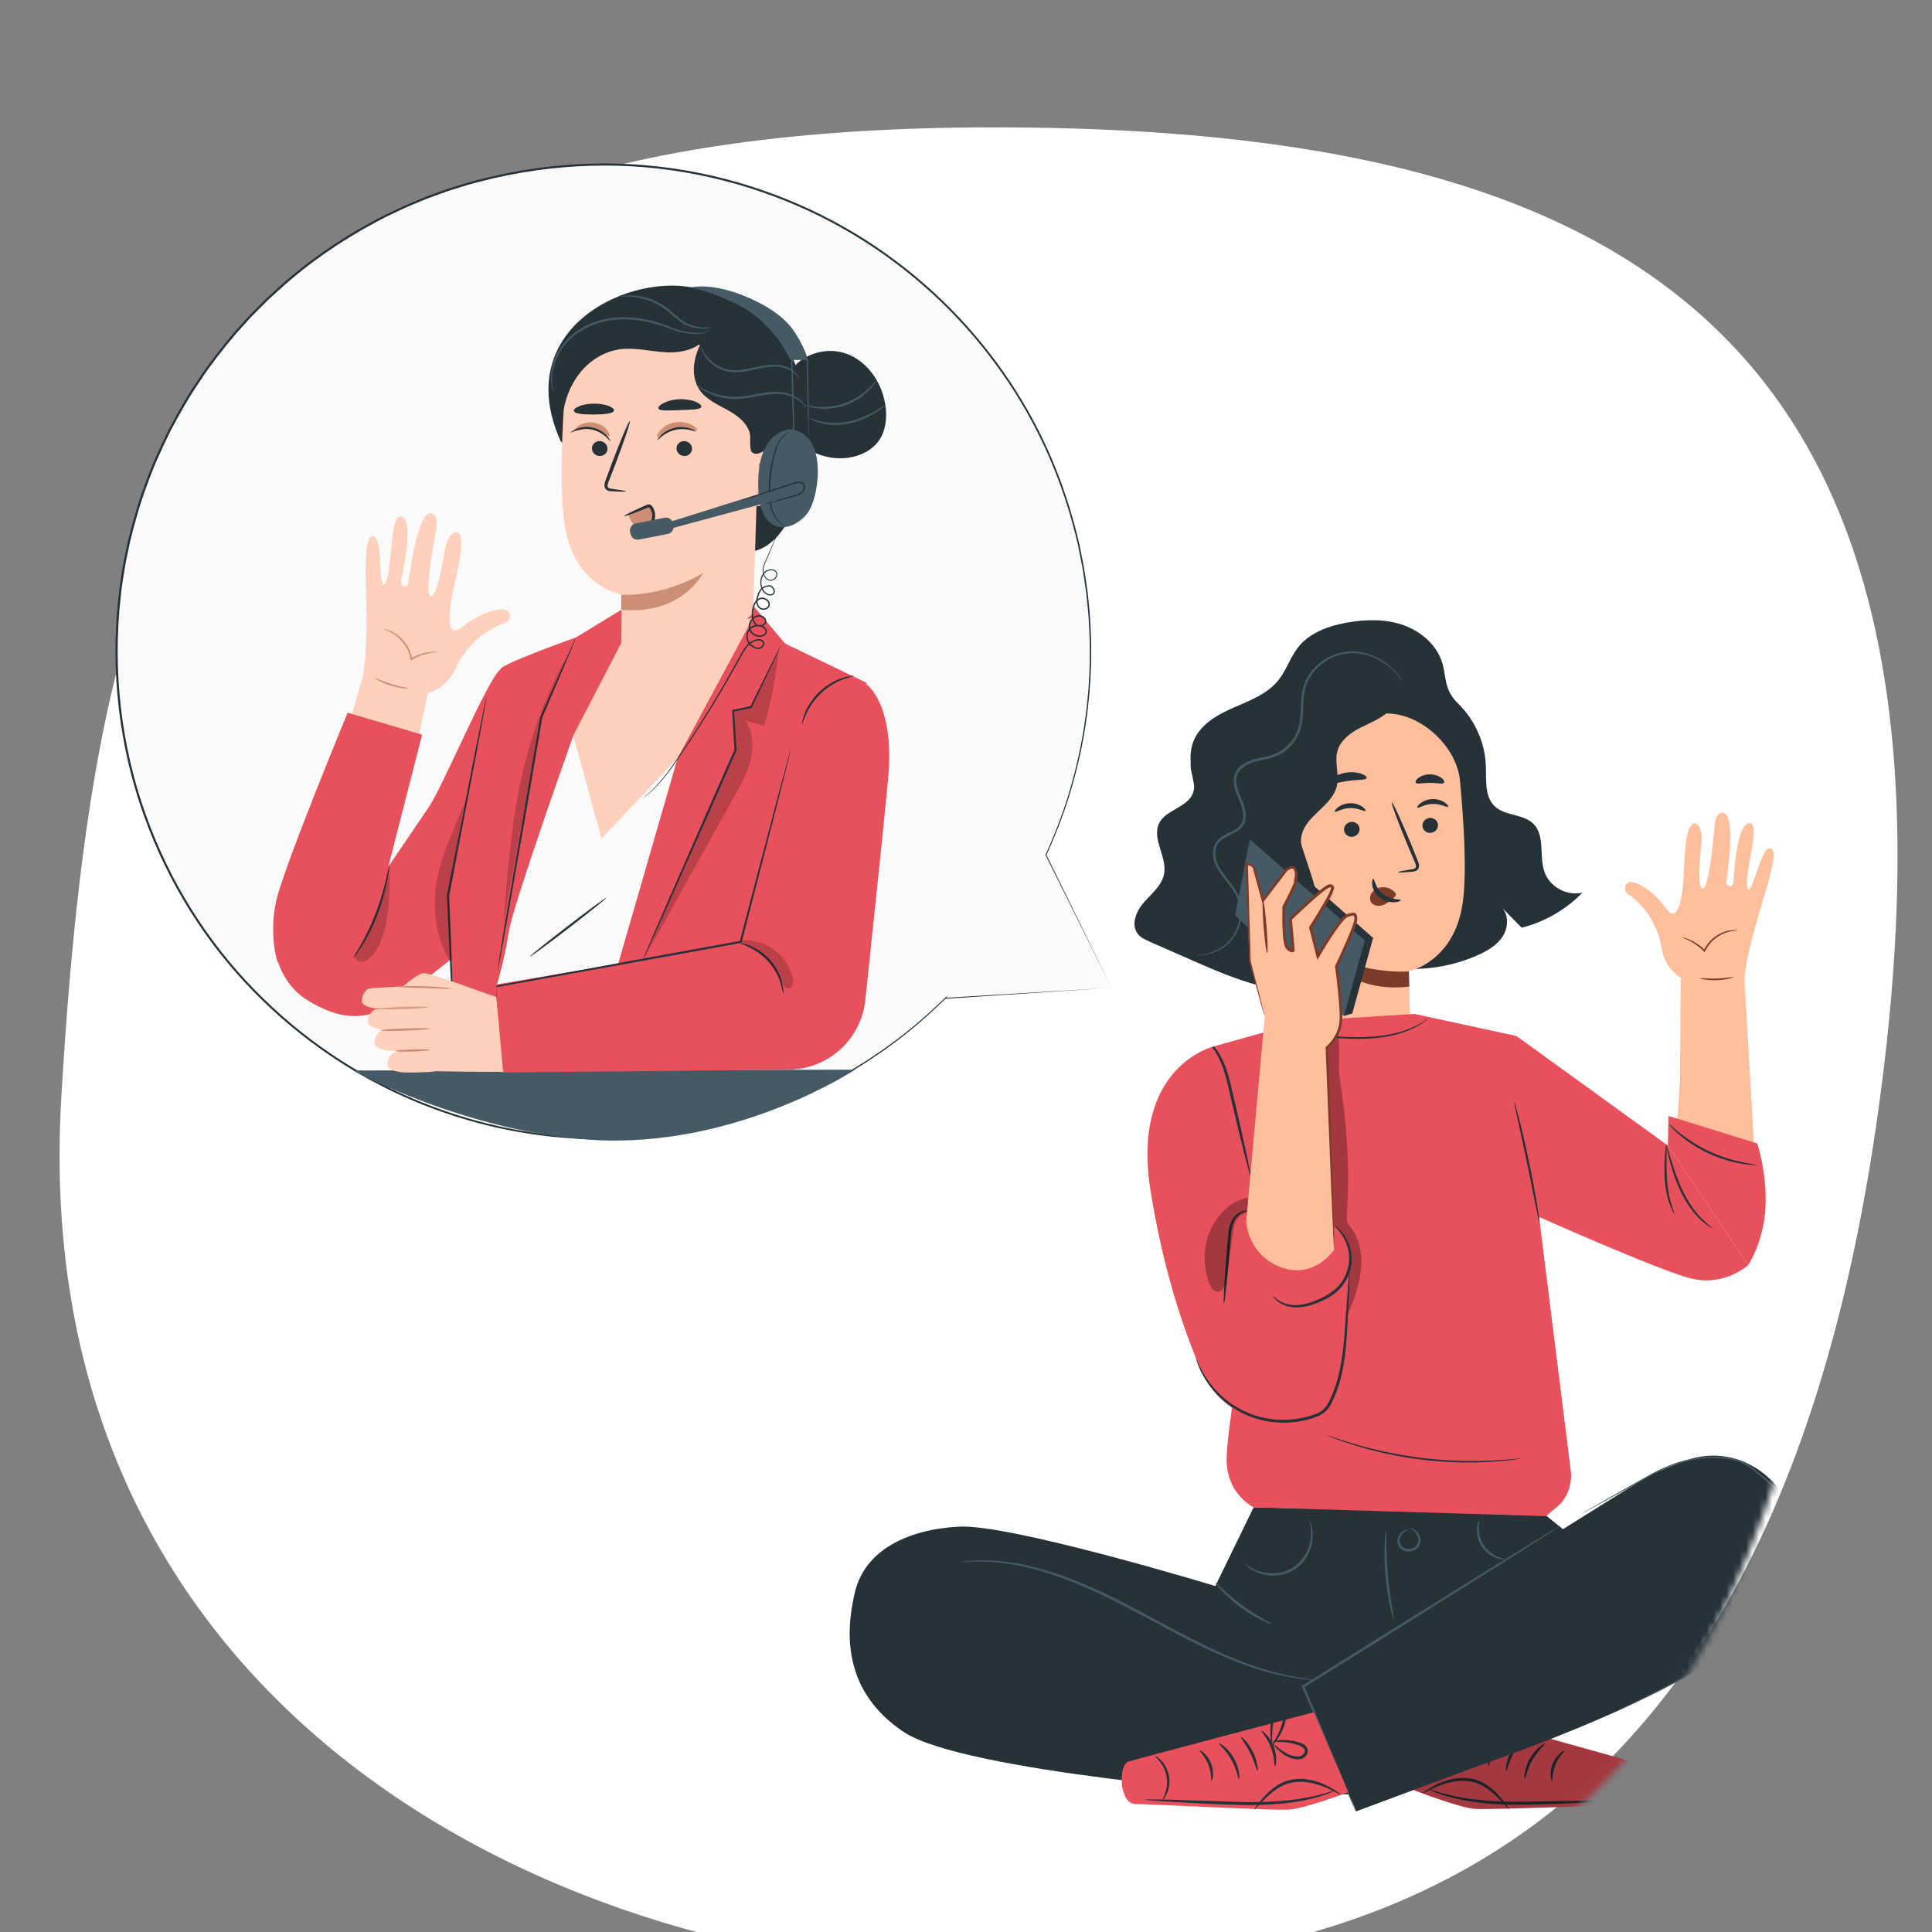 <svg width="296" height="296" viewBox="0 0 296 296" fill="none" xmlns="http://www.w3.org/2000/svg">
<rect x="0" y="0" width="296" height="296" fill="#808080" stroke="none"/>
<g clip-path="url(#clip0_830_10244)">
<path d="M152.574 19.51C32.801 19.431 14.998 74.252 9.399 167.989C3.8 261.727 85.135 302.414 153.571 302.143C222.008 301.873 275.727 273.863 288.768 162.375C301.81 50.888 248.672 19.571 152.574 19.51Z" fill="white"/>
<mask id="mask0_830_10244" style="mask-type:alpha" maskUnits="userSpaceOnUse" x="5" y="-82" width="281" height="384">
<path d="M140.369 -81.685C21.248 -81.763 11.097 83.306 5.528 176.701C-0.04 270.097 83.266 301.91 151.329 301.641C225.525 302.281 270.406 282.189 283.376 171.107C296.347 60.026 235.944 -81.624 140.369 -81.685Z" fill="white"/>
</mask>
<g mask="url(#mask0_830_10244)">
<path d="M221.041 105.938C224.915 108.326 227.474 112.718 227.644 117.265C227.727 119.475 227.411 122.043 229.028 123.551C230.628 125.043 233.392 124.676 234.939 126.223C236.761 128.044 235.772 131.181 236.629 133.611C237.434 135.891 240.103 137.333 242.451 136.755C239.92 139.359 236.657 141.244 233.138 142.137C232.089 141.069 231.04 140.001 229.99 138.932C231.171 140.045 231.121 142.041 230.26 143.417C229.398 144.793 227.923 145.658 226.442 146.323C219.367 149.499 210.792 149.1 204.043 145.282" fill="#263238"/>
<path d="M182.105 130.026C182.459 128.284 183.201 126.623 183.371 124.853C183.737 121.05 181.447 117.08 182.863 113.531C183.87 111.006 186.467 109.526 188.957 108.433C191.448 107.342 194.141 106.348 195.848 104.231C197.1 102.679 197.683 100.671 198.93 99.115C200.707 96.897 203.59 95.882 206.388 95.384C209.261 94.873 212.286 94.807 215.036 95.784C217.786 96.761 220.224 98.91 221.017 101.719C221.404 103.089 221.401 104.571 221.996 105.864C222.65 107.285 223.943 108.302 224.817 109.599C226.664 112.342 226.298 116.363 223.984 118.726L207.071 146.68C203.079 148.737 192.746 147.995 189.165 145.285C185.585 142.575 181.209 134.427 182.105 130.026Z" fill="#263238"/>
<path d="M193.612 116.384L193.459 113.379L211.411 109.383C216.961 108.622 223.155 114.016 223.681 119.593C224.264 125.79 224.733 133.378 224.141 138.033C222.951 147.394 215.848 148.801 215.848 148.801L216.096 158.049L195.504 158.947L193.612 116.384Z" fill="#FFBF9D"/>
<path d="M267.711 135.975C267.207 133.798 269.777 126.277 268.118 126.109C266.004 125.896 265.646 134.449 265.571 135.216C265.498 135.961 264.387 135.871 264.492 135.184C264.643 134.195 266.051 124.518 263.918 124.494C262.735 124.482 262.685 126.633 262.685 126.633C262.685 126.633 261.888 136.171 260.881 136.125C259.858 136.08 260.595 130.653 260.697 128.634C260.796 126.699 259.827 125.587 259.11 126.424C258.059 127.651 258.065 132.566 257.936 134.502C257.807 136.438 257.286 142.001 255.288 139.219C253.289 136.436 250.729 135.029 249.785 135.125C248.841 135.222 248.665 136.582 249.582 137.115C250.323 137.546 251.344 138.643 252.08 139.499C252.687 140.204 253.088 141.043 253.52 141.864C253.828 142.451 254.332 143.616 254.567 145.236C254.841 147.112 255.924 148.775 257.508 149.815L257.397 165.094L256.922 172.652L268.817 176.779L267.254 149.821C267.837 144.64 270.118 138.087 270.951 135.051C272.278 130.208 271.658 129.998 271.065 129.971C269.757 129.912 268.203 138.1 267.711 135.975Z" fill="#FFBF9D"/>
<path d="M266.186 142.547C266.186 142.596 265.608 142.543 264.726 142.792C263.855 143.032 262.677 143.649 261.816 144.778C261.583 145.079 261.399 145.402 261.241 145.718L261.163 145.875L261.047 145.756C260.263 144.945 259.419 144.419 258.792 144.107C258.164 143.793 257.757 143.667 257.768 143.633C257.774 143.61 258.199 143.683 258.858 143.963C259.514 144.24 260.401 144.753 261.218 145.58L261.025 145.618C261.187 145.283 261.379 144.942 261.624 144.626C262.072 144.038 262.617 143.583 263.153 143.253C263.694 142.926 264.23 142.729 264.687 142.621C265.145 142.506 265.527 142.501 265.786 142.497C266.045 142.511 266.186 142.53 266.186 142.547Z" fill="#7C3B29"/>
<path d="M265.6 149.704C265.62 149.762 264.486 150.129 263.029 150.172C261.571 150.224 260.416 149.93 260.432 149.871C260.444 149.799 261.595 149.979 263.021 149.928C264.446 149.887 265.584 149.632 265.6 149.704Z" fill="#7C3B29"/>
<path d="M175.285 138.214C176.473 136.873 178.016 135.655 178.348 133.895C178.832 131.332 176.509 128.653 177.53 126.252C178.46 124.062 181.912 123.77 182.755 121.545C183.414 119.808 182.274 118.469 182.429 116.991C182.585 115.514 184.484 114.015 185.969 114.019L199.339 129.304C201.045 134.751 202.457 137.593 201.637 140.99C201.187 142.853 200.531 144.693 200.492 146.609C200.452 148.525 201.181 150.607 202.851 151.546C196.064 152.872 189.23 150.027 182.898 147.244C180.664 146.261 178.43 145.28 176.196 144.298C175.499 143.992 174.772 143.662 174.306 143.06C173.212 141.642 174.097 139.554 175.285 138.214Z" fill="#263238"/>
<path d="M220.313 126.361C220.355 126.991 219.856 127.546 219.198 127.601C218.542 127.657 217.976 127.193 217.934 126.563C217.892 125.933 218.391 125.376 219.047 125.321C219.704 125.265 220.271 125.731 220.313 126.361Z" fill="#263238"/>
<path d="M221.855 123.61C221.711 123.771 220.785 123.129 219.5 123.173C218.216 123.198 217.292 123.888 217.148 123.735C217.078 123.668 217.22 123.382 217.621 123.07C218.016 122.76 218.696 122.448 219.498 122.427C220.299 122.406 220.981 122.681 221.378 122.97C221.783 123.261 221.926 123.539 221.855 123.61Z" fill="#263238"/>
<path d="M208.298 126.963C208.34 127.593 207.841 128.149 207.183 128.205C206.527 128.261 205.961 127.796 205.918 127.166C205.877 126.536 206.376 125.98 207.032 125.924C207.689 125.868 208.256 126.334 208.298 126.963Z" fill="#263238"/>
<path d="M209.205 124.242C209.061 124.403 208.134 123.761 206.85 123.805C205.566 123.83 204.642 124.52 204.498 124.366C204.428 124.299 204.568 124.013 204.971 123.701C205.366 123.39 206.047 123.08 206.847 123.058C207.648 123.038 208.331 123.312 208.727 123.602C209.131 123.893 209.275 124.171 209.205 124.242Z" fill="#263238"/>
<path d="M214.162 133.631C214.154 133.558 214.949 133.395 216.238 133.19C216.565 133.146 216.874 133.071 216.922 132.845C216.992 132.606 216.844 132.256 216.673 131.879C216.34 131.094 215.991 130.271 215.624 129.41C214.166 125.893 213.099 122.997 213.241 122.939C213.384 122.881 214.681 125.685 216.14 129.202C216.491 130.07 216.828 130.897 217.147 131.688C217.283 132.057 217.51 132.473 217.358 132.971C217.277 133.219 217.041 133.404 216.833 133.467C216.624 133.538 216.44 133.548 216.278 133.562C214.977 133.673 214.169 133.704 214.162 133.631Z" fill="#263238"/>
<path d="M215.852 148.825C215.852 148.825 209.279 149.415 202.955 145.875C202.955 145.875 206.304 152.3 215.918 151.148L215.852 148.825Z" fill="#7C3B29"/>
<path d="M213.714 136.746C213.233 136.149 212.413 135.839 211.611 135.951C211.055 136.028 210.5 136.315 210.175 136.779C209.851 137.244 209.8 137.891 210.121 138.315C210.483 138.792 211.211 138.882 211.819 138.688C212.427 138.495 212.943 138.074 213.432 137.656C213.567 137.541 213.705 137.42 213.787 137.265C213.869 137.109 213.881 136.91 213.771 136.786" fill="#7C3B29"/>
<path d="M210.401 134.638C210.61 134.619 210.656 136.015 211.881 136.967C213.104 137.924 214.586 137.721 214.604 137.916C214.626 138.003 214.281 138.197 213.653 138.234C213.038 138.274 212.133 138.104 211.383 137.521C210.636 136.936 210.297 136.135 210.232 135.564C210.161 134.983 210.306 134.633 210.401 134.638Z" fill="#263238"/>
<path d="M209.386 119.195C209.27 119.549 207.982 119.422 206.479 119.651C204.972 119.849 203.769 120.328 203.559 120.021C203.466 119.874 203.667 119.539 204.148 119.185C204.625 118.832 205.393 118.487 206.296 118.358C207.198 118.231 208.031 118.349 208.587 118.556C209.149 118.761 209.436 119.027 209.386 119.195Z" fill="#263238"/>
<path d="M221.252 119.905C221.035 120.204 220.14 119.928 219.074 119.947C218.008 119.929 217.114 120.204 216.897 119.906C216.802 119.76 216.934 119.463 217.32 119.175C217.699 118.887 218.342 118.642 219.074 118.642C219.806 118.643 220.449 118.887 220.829 119.175C221.214 119.463 221.347 119.76 221.252 119.905Z" fill="#263238"/>
<path d="M189.743 115.073C190.485 113.582 192.022 112.682 193.497 111.909C199.856 108.572 206.613 105.997 213.579 104.255C214.627 105.606 214.041 107.676 212.833 108.886C211.626 110.096 209.966 110.71 208.443 111.489C206.921 112.267 205.396 113.371 204.921 115.013C204.416 116.76 205.232 118.666 204.815 120.435C204.098 123.48 200.127 124.893 199.428 127.941C198.899 130.247 200.454 132.458 201.043 134.749C201.711 137.346 201.054 140.248 199.335 142.305C197.979 143.927 195.988 144.979 193.896 145.261C192.446 136.927 190.994 128.593 189.544 120.26C189.244 118.525 188.959 116.65 189.743 115.073Z" fill="#263238"/>
<path d="M183.084 146.282C183.084 146.282 183.338 146.345 183.832 146.338C184.323 146.331 185.062 146.269 185.947 145.941C186.824 145.618 187.865 145.031 188.737 143.998C189.61 142.979 190.235 141.474 190.233 139.771C190.23 138.922 190.07 138.029 189.707 137.171C189.34 136.308 188.749 135.537 188.142 134.773C187.542 134.007 186.893 133.225 186.527 132.284C186.166 131.362 186.034 130.231 186.559 129.339C187.086 128.433 188.22 128.096 189.242 127.54C189.758 127.261 190.277 126.862 190.577 126.29C190.878 125.721 190.925 125.055 190.842 124.441C190.683 123.189 190.016 122.105 189.652 120.965C189.468 120.394 189.355 119.794 189.44 119.218C189.52 118.641 189.817 118.11 190.268 117.716C191.174 116.896 192.423 116.638 193.624 116.392C194.834 116.164 196.079 115.741 197.032 114.947C198.001 114.183 198.73 113.163 199.145 112.052C199.553 110.928 199.614 109.764 199.659 108.668C199.7 107.569 199.726 106.502 199.976 105.513C200.225 104.529 200.708 103.645 201.307 102.901C202.536 101.428 204.199 100.528 205.796 100.211C207.403 99.887 208.924 100.148 210.138 100.606C211.361 101.065 212.31 101.71 213.006 102.311C214.397 103.537 214.857 104.498 214.904 104.459C214.911 104.456 214.882 104.398 214.818 104.289C214.753 104.182 214.667 104.013 214.523 103.814C214.251 103.405 213.799 102.829 213.108 102.194C212.418 101.565 211.463 100.886 210.217 100.396C208.981 99.907 207.416 99.614 205.741 99.933C204.08 100.245 202.346 101.159 201.049 102.689C200.417 103.462 199.903 104.389 199.633 105.427C199.366 106.465 199.336 107.56 199.289 108.654C199.242 109.746 199.172 110.869 198.786 111.919C198.393 112.962 197.702 113.922 196.788 114.64C195.881 115.386 194.749 115.772 193.54 116.002C192.352 116.249 191.014 116.506 189.998 117.419C189.492 117.859 189.132 118.493 189.042 119.161C188.946 119.83 189.077 120.489 189.27 121.087C189.664 122.294 190.307 123.343 190.45 124.494C190.527 125.059 190.482 125.633 190.232 126.11C189.98 126.588 189.543 126.938 189.053 127.205C188.567 127.48 188.034 127.691 187.53 127.978C187.028 128.255 186.537 128.633 186.24 129.151C185.635 130.202 185.812 131.436 186.197 132.413C186.6 133.424 187.277 134.218 187.881 134.98C188.493 135.739 189.068 136.481 189.421 137.293C189.774 138.106 189.936 138.958 189.948 139.772C189.967 141.406 189.387 142.86 188.562 143.854C187.738 144.863 186.738 145.457 185.889 145.795C184.154 146.456 183.071 146.211 183.084 146.282Z" fill="#455A64"/>
<path d="M222.265 262.164C222.265 262.164 249.454 269.689 250.544 270.073C252.181 270.649 251.907 276.65 249.358 276.556C248.152 276.512 228.474 277.289 225.988 277.134C223.501 276.978 216 274.023 216 274.023L222.265 262.164Z" fill="#E8505B"/>
<path d="M233.607 272.538C233.744 272.556 233.927 271.118 234.805 269.618C235.661 268.106 236.813 267.225 236.727 267.116C236.68 267.011 235.329 267.777 234.41 269.392C233.477 270.996 233.493 272.55 233.607 272.538Z" fill="#263238"/>
<path d="M230.762 271.252C230.895 271.275 231.17 269.99 231.894 268.57C232.605 267.142 233.473 266.156 233.375 266.063C233.3 265.973 232.238 266.863 231.488 268.365C230.727 269.862 230.645 271.245 230.762 271.252Z" fill="#263238"/>
<path d="M228.116 270.54C228.253 270.532 228.148 269.174 228.751 267.668C229.329 266.152 230.327 265.224 230.232 265.125C230.177 265.022 228.959 265.863 228.327 267.503C227.68 269.134 228.005 270.579 228.116 270.54Z" fill="#263238"/>
<path d="M228.59 267.029C228.639 267.041 228.88 266.282 228.881 265.006C228.88 264.37 228.806 263.61 228.606 262.788C228.506 262.378 228.372 261.954 228.201 261.527C228.113 261.311 228.013 261.062 227.766 260.86C227.512 260.633 227.051 260.68 226.832 260.906C226.583 261.123 226.504 261.43 226.47 261.675C226.443 261.925 226.429 262.157 226.435 262.394C226.441 262.862 226.502 263.31 226.603 263.725C226.804 264.555 227.127 265.251 227.439 265.803C228.073 266.906 228.622 267.47 228.661 267.44C228.723 267.397 228.267 266.763 227.724 265.654C227.457 265.1 227.179 264.419 227.012 263.633C226.927 263.241 226.881 262.822 226.881 262.391C226.893 261.974 226.886 261.451 227.131 261.251C227.261 261.143 227.378 261.136 227.491 261.22C227.611 261.312 227.711 261.498 227.789 261.696C227.957 262.102 228.094 262.505 228.2 262.895C228.414 263.677 228.517 264.404 228.56 265.018C228.64 266.248 228.516 267.018 228.59 267.029Z" fill="#263238"/>
<path d="M228.546 266.752C228.558 266.703 227.902 266.476 226.792 266.469C226.24 266.468 225.576 266.526 224.863 266.705C224.511 266.8 224.133 266.891 223.752 267.114C223.38 267.303 222.99 267.82 223.138 268.357C223.254 268.862 223.687 269.216 224.117 269.327C224.55 269.448 224.97 269.405 225.337 269.324C226.083 269.152 226.663 268.785 227.103 268.455C227.975 267.772 228.401 267.248 228.368 267.21C228.32 267.153 227.805 267.6 226.919 268.192C226.473 268.476 225.915 268.784 225.251 268.913C224.921 268.976 224.565 268.996 224.243 268.899C223.924 268.811 223.657 268.567 223.581 268.253C223.504 267.949 223.688 267.671 223.985 267.494C224.277 267.313 224.637 267.209 224.971 267.109C225.644 266.917 226.273 266.828 226.804 266.789C227.868 266.716 228.535 266.825 228.546 266.752Z" fill="#263238"/>
<path d="M237.778 272.829C237.913 272.813 237.779 271.651 238.314 270.377C238.823 269.091 239.73 268.353 239.645 268.248C239.6 268.137 238.464 268.781 237.893 270.204C237.306 271.621 237.668 272.877 237.778 272.829Z" fill="#263238"/>
<path d="M218.813 274.084C218.801 274.113 219.174 274.287 219.865 274.579C220.563 274.842 221.586 275.212 222.89 275.516C225.49 276.171 229.198 276.543 233.271 276.5C237.345 276.455 241.017 276.269 243.68 276.163C244.94 276.096 245.997 276.04 246.83 275.996C247.574 275.946 247.985 275.904 247.983 275.872C247.983 275.841 247.57 275.824 246.825 275.819C245.99 275.824 244.932 275.832 243.67 275.841C240.916 275.895 237.285 275.966 233.269 276.045C229.214 276.087 225.552 275.77 222.962 275.202C220.362 274.669 218.844 274 218.813 274.084Z" fill="#263238"/>
<path d="M218.011 274.704C218.047 274.767 218.791 274.332 220.047 273.781C221.289 273.249 223.15 272.611 225.192 272.926C227.241 273.24 228.693 274.616 229.639 275.572C230.592 276.561 231.151 277.218 231.206 277.172C231.247 277.138 230.783 276.415 229.875 275.353C229.417 274.828 228.835 274.219 228.072 273.668C227.319 273.114 226.349 272.643 225.264 272.477C223.072 272.142 221.14 272.874 219.911 273.49C218.664 274.128 217.983 274.66 218.011 274.704Z" fill="#263238"/>
<g opacity="0.3">
<path d="M222.265 262.164C222.265 262.164 249.454 269.689 250.544 270.073C252.181 270.649 251.907 276.65 249.358 276.556C248.152 276.512 228.474 277.289 225.988 277.134C223.501 276.978 216 274.023 216 274.023L222.265 262.164Z" fill="black"/>
</g>
<path d="M192.067 230.935L186.198 242.997C186.198 242.997 154.815 233.454 146.907 233.894C139 234.333 132.523 237.501 130.986 243.923C129.449 250.345 129.238 259.206 138.463 265.355C147.688 271.505 193.534 274.903 193.534 274.903H211.676L241.328 235.806L236.551 231.932L192.067 230.935Z" fill="#263238"/>
<path d="M201.933 257.396C201.933 257.409 201.728 257.405 201.338 257.386C200.949 257.354 200.37 257.356 199.636 257.253C198.159 257.106 196.036 256.724 193.485 255.984C190.932 255.25 187.981 254.089 184.812 252.591C181.64 251.095 178.255 249.253 174.699 247.344C171.141 245.439 167.696 243.727 164.455 242.429C161.214 241.135 158.19 240.236 155.592 239.779C152.997 239.314 150.854 239.197 149.379 239.237C148.64 239.221 148.07 239.3 147.68 239.304C147.291 239.322 147.085 239.325 147.084 239.312C147.083 239.298 147.285 239.269 147.673 239.225C148.061 239.196 148.632 239.092 149.375 239.085C150.857 238.997 153.018 239.071 155.641 239.505C158.266 239.93 161.322 240.809 164.589 242.092C167.857 243.379 171.322 245.088 174.886 246.996C178.445 248.907 181.817 250.755 184.969 252.264C188.118 253.774 191.04 254.955 193.567 255.718C196.09 256.488 198.192 256.91 199.656 257.102C200.385 257.228 200.96 257.25 201.345 257.307C201.73 257.352 201.934 257.382 201.933 257.396Z" fill="#455A64"/>
<path d="M223.375 271.711C229.203 269.421 261.256 259.223 272.602 246.11C275.752 242.471 276.333 238.673 275.71 235.226C274.127 226.481 266.083 220.65 257.74 223.954C256.554 224.424 253.826 225.483 252.688 226.095C249.577 227.768 199.152 259.748 199.152 259.748C199.152 259.748 207.938 276.88 207.719 277.539L223.375 271.711Z" fill="#263238"/>
<path d="M239.173 233.693C239.176 233.699 239.13 233.736 239.036 233.802C238.922 233.88 238.783 233.974 238.614 234.089C238.209 234.353 237.661 234.71 236.969 235.161C235.5 236.097 233.428 237.417 230.88 239.041C225.692 242.301 218.576 246.774 210.714 251.714C206.832 254.135 203.131 256.442 199.76 258.544L199.831 258.319C202.164 263.932 204.153 268.718 205.575 272.139C206.256 273.813 206.801 275.15 207.19 276.105C207.362 276.545 207.5 276.896 207.606 277.166C207.697 277.408 207.74 277.535 207.73 277.539C207.72 277.542 207.659 277.423 207.55 277.189C207.431 276.925 207.276 276.582 207.082 276.151C206.671 275.206 206.094 273.882 205.372 272.225C203.918 268.818 201.883 264.051 199.497 258.461L199.436 258.318L199.567 258.235C202.933 256.126 206.629 253.81 210.505 251.38C218.391 246.478 225.529 242.04 230.732 238.805C233.308 237.226 235.403 235.941 236.887 235.031C237.595 234.607 238.157 234.27 238.572 234.023C238.749 233.921 238.895 233.838 239.015 233.768C239.116 233.713 239.17 233.687 239.173 233.693Z" fill="#455A64"/>
<path d="M194.878 248.814C194.858 248.86 194.279 248.673 193.389 248.254C192.5 247.837 191.309 247.168 190.096 246.282C188.884 245.393 187.887 244.46 187.221 243.739C186.553 243.017 186.2 242.522 186.237 242.489C186.328 242.406 187.932 244.222 190.329 245.964C192.713 247.722 194.929 248.703 194.878 248.814Z" fill="#455A64"/>
<path d="M212.34 234.601C212.398 234.603 212.399 235.371 212.416 236.607C212.434 237.844 212.484 239.55 212.652 241.425C212.823 243.302 213.081 244.989 213.285 246.208C213.491 247.427 213.627 248.183 213.571 248.196C213.521 248.208 213.289 247.474 213.012 246.262C212.736 245.05 212.432 243.354 212.26 241.461C212.089 239.568 212.084 237.846 212.138 236.604C212.192 235.362 212.289 234.598 212.34 234.601Z" fill="#455A64"/>
<path d="M216.084 234.186C216.086 234.167 216.234 234.15 216.478 234.24C216.721 234.326 217.05 234.546 217.312 234.94C217.558 235.33 217.753 235.922 217.549 236.555C217.361 237.202 216.657 237.677 215.923 237.7C215.191 237.748 214.434 237.343 214.204 236.699C213.968 236.065 214.17 235.46 214.428 235.078C214.7 234.687 215.051 234.484 215.305 234.427C215.561 234.365 215.705 234.409 215.704 234.427C215.73 234.492 215.089 234.488 214.664 235.227C214.466 235.573 214.341 236.092 214.54 236.56C214.725 237.033 215.3 237.341 215.904 237.307C216.51 237.28 217.047 236.925 217.207 236.436C217.385 235.951 217.26 235.439 217.072 235.083C216.665 234.339 216.051 234.251 216.084 234.186Z" fill="#455A64"/>
<path d="M200.581 232.918C200.601 232.909 200.718 233.112 200.856 233.513C200.996 233.912 201.123 234.523 201.12 235.286C201.12 236.049 200.955 236.964 200.535 237.888C200.12 238.81 199.419 239.733 198.443 240.403C197.454 241.055 196.335 241.357 195.324 241.394C194.309 241.434 193.399 241.241 192.693 240.954C191.985 240.669 191.467 240.321 191.15 240.041C190.831 239.762 190.687 239.577 190.702 239.562C190.753 239.494 191.398 240.21 192.789 240.693C193.476 240.935 194.346 241.089 195.305 241.032C196.26 240.978 197.304 240.682 198.222 240.076C199.129 239.454 199.796 238.599 200.206 237.734C200.621 236.868 200.806 236.004 200.84 235.277C200.919 233.807 200.499 232.939 200.581 232.918Z" fill="#455A64"/>
<path d="M230.477 238.887C230.476 238.93 230.002 238.964 229.287 238.719C228.582 238.483 227.642 237.909 227 236.929C226.36 235.948 226.213 234.856 226.281 234.115C226.344 233.362 226.565 232.942 226.606 232.958C226.667 232.976 226.549 233.414 226.56 234.124C226.565 234.826 226.746 235.818 227.33 236.714C227.916 237.609 228.751 238.174 229.391 238.462C230.037 238.756 230.486 238.823 230.477 238.887Z" fill="#455A64"/>
<path d="M246.162 262.863C246.161 262.859 246.226 262.824 246.355 262.759C246.496 262.691 246.687 262.597 246.932 262.478C247.452 262.228 248.198 261.868 249.154 261.408C251.079 260.47 253.871 259.121 257.238 257.3C260.594 255.477 264.564 253.176 268.397 249.875C270.296 248.22 272.16 246.297 273.735 244.062C275.248 241.789 275.885 238.876 275.668 235.999C275.544 234.557 275.186 233.153 274.606 231.871C274.318 231.229 273.969 230.621 273.572 230.054C273.17 229.489 272.722 228.963 272.251 228.468C271.304 227.478 270.268 226.609 269.25 225.763C268.241 224.915 267.188 224.143 265.979 223.807C264.781 223.452 263.541 223.391 262.351 223.405C261.158 223.425 260.004 223.56 258.907 223.786C256.704 224.223 254.778 225.084 253.095 225.982C249.754 227.834 247.047 229.334 245.162 230.378C244.232 230.889 243.507 231.288 243.001 231.566C242.76 231.695 242.573 231.795 242.435 231.869C242.307 231.936 242.241 231.969 242.238 231.965C242.236 231.961 242.299 231.92 242.422 231.846C242.557 231.766 242.74 231.658 242.975 231.52C243.475 231.232 244.193 230.819 245.113 230.289C246.976 229.232 249.655 227.678 253.008 225.819C254.691 224.908 256.637 224.025 258.863 223.574C259.971 223.341 261.139 223.2 262.346 223.175C263.548 223.157 264.808 223.213 266.046 223.576C267.3 223.921 268.396 224.723 269.407 225.57C270.429 226.415 271.473 227.288 272.434 228.29C272.913 228.793 273.369 229.328 273.78 229.905C274.187 230.484 274.546 231.107 274.841 231.763C275.434 233.074 275.799 234.508 275.926 235.977C276.147 238.909 275.498 241.875 273.946 244.203C272.343 246.471 270.471 248.392 268.553 250.056C264.689 253.366 260.696 255.657 257.324 257.462C253.941 259.265 251.136 260.589 249.196 261.499C248.231 261.94 247.478 262.285 246.952 262.525C246.703 262.635 246.508 262.72 246.365 262.783C246.234 262.84 246.164 262.868 246.162 262.863Z" fill="#455A64"/>
<path d="M201.277 262.333C201.277 262.333 173.998 269.522 172.902 269.892C171.258 270.448 171.458 276.452 174.008 276.39C175.215 276.36 194.881 277.381 197.369 277.256C199.857 277.132 206.581 274.571 206.581 274.571L201.277 262.333Z" fill="#E8505B"/>
<path d="M189.826 272.567C189.689 272.584 189.522 271.144 188.663 269.634C187.826 268.111 186.686 267.215 186.772 267.108C186.821 267.004 188.162 267.786 189.061 269.412C189.975 271.027 189.94 272.58 189.826 272.567Z" fill="#263238"/>
<path d="M192.66 271.317C192.526 271.338 192.267 270.05 191.561 268.621C190.868 267.184 190.012 266.187 190.111 266.095C190.187 266.007 191.238 266.909 191.97 268.421C192.712 269.928 192.776 271.311 192.66 271.317Z" fill="#263238"/>
<path d="M195.332 270.638C195.195 270.628 195.316 269.271 194.731 267.758C194.172 266.235 193.186 265.295 193.282 265.197C193.338 265.094 194.546 265.95 195.157 267.597C195.785 269.237 195.441 270.678 195.332 270.638Z" fill="#263238"/>
<path d="M194.888 267.12C194.839 267.132 194.608 266.369 194.622 265.093C194.631 264.458 194.714 263.699 194.924 262.88C195.029 262.471 195.168 262.048 195.344 261.623C195.435 261.409 195.538 261.162 195.788 260.962C196.044 260.738 196.505 260.791 196.721 261.02C196.967 261.241 197.043 261.547 197.073 261.793C197.098 262.044 197.109 262.276 197.1 262.512C197.087 262.98 197.021 263.428 196.915 263.841C196.704 264.668 196.372 265.36 196.053 265.908C195.406 267.004 194.85 267.561 194.812 267.53C194.75 267.485 195.213 266.858 195.77 265.755C196.044 265.204 196.331 264.526 196.508 263.743C196.596 263.352 196.648 262.934 196.654 262.502C196.647 262.084 196.66 261.562 196.418 261.359C196.289 261.25 196.172 261.241 196.059 261.324C195.937 261.415 195.835 261.599 195.755 261.795C195.582 262.199 195.44 262.601 195.329 262.99C195.105 263.769 194.993 264.495 194.943 265.108C194.848 266.339 194.962 267.11 194.888 267.12Z" fill="#263238"/>
<path d="M194.947 266.844C194.936 266.794 195.594 266.576 196.704 266.582C197.257 266.588 197.919 266.654 198.63 266.842C198.981 266.942 199.358 267.038 199.736 267.266C200.106 267.459 200.489 267.981 200.334 268.516C200.212 269.02 199.774 269.369 199.343 269.474C198.909 269.59 198.49 269.541 198.123 269.455C197.38 269.275 196.804 268.901 196.368 268.565C195.505 267.871 195.086 267.342 195.119 267.305C195.168 267.248 195.677 267.701 196.555 268.303C196.996 268.594 197.551 268.908 198.213 269.046C198.543 269.113 198.899 269.137 199.222 269.044C199.543 268.96 199.812 268.719 199.891 268.406C199.973 268.103 199.792 267.823 199.497 267.643C199.208 267.458 198.849 267.35 198.515 267.246C197.845 267.045 197.217 266.949 196.687 266.903C195.626 266.817 194.958 266.917 194.947 266.844Z" fill="#263238"/>
<path d="M185.63 272.807C185.496 272.79 185.644 271.629 185.125 270.348C184.632 269.056 183.734 268.307 183.82 268.203C183.867 268.093 184.995 268.751 185.548 270.181C186.118 271.605 185.74 272.855 185.63 272.807Z" fill="#263238"/>
<path d="M204.595 274.296C204.607 274.325 204.231 274.495 203.538 274.777C202.836 275.032 201.809 275.389 200.5 275.678C197.892 276.301 194.181 276.627 190.109 276.533C186.035 276.438 182.366 276.207 179.705 276.068C178.445 275.985 177.39 275.916 176.556 275.861C175.813 275.802 175.403 275.755 175.404 275.724C175.406 275.692 175.818 275.68 176.564 275.685C177.399 275.701 178.456 275.721 179.718 275.746C182.472 275.834 186.102 275.95 190.116 276.078C194.17 276.171 197.836 275.899 200.433 275.364C203.039 274.862 204.565 274.211 204.595 274.296Z" fill="#263238"/>
<path d="M205.394 274.926C205.357 274.988 204.618 274.544 203.369 273.978C202.134 273.43 200.281 272.769 198.235 273.059C196.182 273.347 194.713 274.705 193.755 275.649C192.79 276.627 192.223 277.277 192.168 277.23C192.128 277.196 192.601 276.48 193.521 275.428C193.986 274.909 194.576 274.307 195.345 273.765C196.105 273.221 197.081 272.762 198.169 272.609C200.364 272.301 202.287 273.057 203.508 273.688C204.747 274.341 205.422 274.881 205.394 274.926Z" fill="#263238"/>
<path d="M178.102 275.765C178.053 275.731 178.29 275.374 178.512 274.742C178.736 274.117 178.913 273.186 178.743 272.19C178.571 271.193 178.093 270.375 177.673 269.86C177.253 269.338 176.911 269.081 176.946 269.033C176.968 268.997 177.372 269.181 177.869 269.687C178.363 270.183 178.921 271.044 179.108 272.127C179.293 273.209 179.055 274.207 178.755 274.84C178.455 275.483 178.135 275.791 178.102 275.765Z" fill="#263238"/>
<path d="M200.015 156.382L185.99 160.313L190.549 203.947C190.549 203.947 187.927 219.526 187.927 223.62C187.927 228.938 192.067 230.936 192.067 230.936L236.872 232.289L239.162 230.307C240.34 228.925 240.882 227.111 240.657 225.309L232.333 158.728L216.736 155.345L200.015 156.382Z" fill="#E8505B"/>
<path d="M190.603 203.893C190.594 203.895 190.566 203.781 190.52 203.563C190.472 203.319 190.409 203.002 190.331 202.608C190.173 201.746 189.953 200.55 189.685 199.087C189.16 196.083 188.442 191.984 187.651 187.455C186.888 182.919 186.197 178.815 185.691 175.807C185.456 174.338 185.264 173.138 185.126 172.272C185.069 171.876 185.022 171.555 184.986 171.309C184.956 171.088 184.945 170.971 184.954 170.97C184.963 170.968 184.991 171.081 185.038 171.299C185.086 171.543 185.149 171.86 185.227 172.254C185.384 173.116 185.604 174.311 185.872 175.774C186.398 178.779 187.115 182.879 187.907 187.41C188.67 191.944 189.361 196.048 189.867 199.056C190.102 200.526 190.294 201.726 190.432 202.591C190.489 202.988 190.536 203.308 190.572 203.554C190.601 203.775 190.612 203.892 190.603 203.893Z" fill="#263238"/>
<path d="M218.703 156.141C218.714 156.155 218.485 156.336 218.058 156.653C217.841 156.806 217.56 156.969 217.24 157.17C216.904 157.34 216.533 157.563 216.092 157.74C215.224 158.128 214.142 158.487 212.909 158.733C211.677 158.981 210.298 159.121 208.852 159.155C207.405 159.19 206.027 159.124 204.78 159.029C203.533 158.937 202.407 158.805 201.478 158.597C200.549 158.392 199.824 158.116 199.346 157.884C199.108 157.766 198.927 157.669 198.809 157.592C198.69 157.517 198.631 157.475 198.635 157.467C198.647 157.447 198.902 157.589 199.387 157.791C199.872 157.991 200.594 158.236 201.516 158.415C202.436 158.598 203.553 158.71 204.797 158.789C206.041 158.871 207.411 158.929 208.846 158.894C210.28 158.86 211.644 158.729 212.864 158.497C214.084 158.268 215.155 157.931 216.02 157.57C217.766 156.864 218.666 156.082 218.703 156.141Z" fill="#263238"/>
<path d="M233.194 223.433C233.195 223.442 233.09 223.462 232.889 223.494C232.66 223.527 232.368 223.569 232.007 223.621C231.625 223.677 231.155 223.736 230.607 223.784C230.06 223.834 229.437 223.906 228.746 223.939C227.365 224.038 225.716 224.081 223.886 224.055C222.055 224.012 220.044 223.892 217.945 223.647C215.847 223.39 213.864 223.033 212.075 222.642C210.29 222.236 208.697 221.805 207.379 221.383C206.715 221.188 206.127 220.971 205.607 220.793C205.086 220.618 204.644 220.449 204.285 220.305C203.947 220.17 203.673 220.06 203.458 219.974C203.27 219.896 203.173 219.85 203.176 219.842C203.179 219.833 203.282 219.862 203.476 219.925C203.695 219.998 203.975 220.093 204.32 220.21C204.684 220.339 205.13 220.494 205.654 220.655C206.177 220.82 206.767 221.023 207.433 221.207C208.754 221.605 210.345 222.015 212.127 222.408C213.911 222.784 215.887 223.133 217.977 223.388C220.067 223.632 222.069 223.759 223.891 223.815C225.714 223.854 227.358 223.83 228.736 223.755C229.425 223.734 230.048 223.675 230.595 223.639C231.142 223.605 231.612 223.56 231.996 223.521C232.359 223.488 232.653 223.463 232.883 223.442C233.086 223.427 233.193 223.424 233.194 223.433Z" fill="#263238"/>
<path d="M238.393 186.024C238.376 186.028 238.301 185.813 238.18 185.418C238.058 185.023 237.894 184.448 237.7 183.736C237.312 182.311 236.813 180.333 236.323 178.133C235.834 175.933 235.447 173.929 235.194 172.475C235.067 171.747 234.972 171.158 234.915 170.748C234.857 170.339 234.834 170.112 234.852 170.108C234.869 170.105 234.927 170.327 235.015 170.73C235.111 171.185 235.232 171.758 235.375 172.44C235.674 173.885 236.089 175.879 236.578 178.077C237.067 180.273 237.536 182.255 237.879 183.69C238.038 184.369 238.171 184.939 238.278 185.391C238.368 185.795 238.41 186.019 238.393 186.024Z" fill="#263238"/>
<g opacity="0.3">
<path d="M204.907 158.364C205.468 160.314 204.945 163.156 205.221 164.901C206.323 171.889 206.853 178.992 206.345 186.048C206.317 186.432 206.288 186.83 206.417 187.194C206.534 187.526 206.772 187.798 206.985 188.079C208.403 189.956 208.77 192.463 208.484 194.798C208.199 197.134 207.323 199.35 206.454 201.536C206.404 199.652 206.504 196.835 206.653 194.955C206.682 194.58 206.874 194.821 206.885 194.446C206.949 192.186 206.57 190.09 204.983 188.48C204.666 188.158 204.301 187.866 204.085 187.468C203.886 187.101 203.83 186.676 203.779 186.262C202.807 178.373 202.141 170.447 201.786 162.507C201.766 162.056 201.76 161.561 202.042 161.21C202.265 160.933 202.62 160.807 202.916 160.612C203.524 160.211 203.903 159.503 204.561 159.191" fill="black"/>
</g>
<path d="M185.986 160.312C185.986 160.312 173.181 163.33 176.286 182.522C177.378 189.269 179.477 199.294 183.927 209.774C186.024 214.713 190.779 218.111 196.099 217.414C198.424 217.11 200.726 217.479 202.282 216.54C204.645 215.116 205.673 210.314 206.118 205.133C206.422 201.605 206.294 197.929 206.762 194.916C207.525 189.999 205.268 187.682 202.382 187.107L191.063 184.851L190.412 190.838L185.986 160.312Z" fill="#E8505B"/>
<path d="M195.009 198.51C195.042 198.485 195.223 198.742 195.662 199.07C196.094 199.397 196.811 199.779 197.776 199.909C198.735 200.048 199.911 199.881 201.127 199.431C202.336 198.973 203.669 198.361 204.745 197.346C205.813 196.329 206.433 194.987 206.625 193.726C206.825 192.458 206.594 191.284 206.223 190.387C205.455 188.567 204.345 187.847 204.421 187.784C204.436 187.763 204.712 187.918 205.128 188.304C205.542 188.687 206.087 189.327 206.515 190.259C206.944 191.182 207.227 192.429 207.036 193.786C206.855 195.133 206.206 196.578 205.056 197.673C203.899 198.76 202.518 199.371 201.265 199.823C199.998 200.267 198.744 200.414 197.726 200.224C196.705 200.044 195.967 199.59 195.55 199.205C195.125 198.817 194.991 198.521 195.009 198.51Z" fill="#263238"/>
<path d="M183.245 208.091C183.286 208.077 183.485 208.695 184.011 209.732C184.533 210.765 185.437 212.211 186.928 213.649C188.407 215.083 190.541 216.463 193.195 217.114C195.822 217.769 198.982 217.715 201.867 216.507C203.317 215.92 203.84 214.309 204.395 212.965C204.907 211.569 205.246 210.165 205.475 208.812C205.935 206.103 206.042 203.611 206.197 201.528C206.347 199.491 206.47 197.821 206.559 196.589C206.608 196.048 206.649 195.605 206.681 195.248C206.714 194.941 206.738 194.781 206.754 194.782C206.769 194.783 206.775 194.945 206.772 195.253C206.762 195.612 206.75 196.057 206.735 196.6C206.681 197.833 206.607 199.508 206.516 201.547C206.402 203.632 206.329 206.132 205.885 208.882C205.664 210.254 205.328 211.686 204.81 213.118C204.537 213.831 204.252 214.545 203.855 215.245C203.473 215.946 202.829 216.591 202.057 216.917C199.033 218.183 195.8 218.212 193.092 217.519C190.363 216.825 188.185 215.373 186.704 213.879C185.208 212.379 184.331 210.879 183.852 209.809C183.604 209.275 183.452 208.844 183.36 208.549C183.271 208.253 183.23 208.096 183.245 208.091Z" fill="#263238"/>
<path d="M187.513 199.769C187.451 199.764 187.466 198.883 187.542 197.462C187.617 196.042 187.752 194.083 187.929 191.921C188.023 190.837 188.096 189.817 188.209 188.868C188.327 187.922 188.6 187.048 189.081 186.46C189.551 185.872 190.127 185.588 190.532 185.513C190.943 185.43 191.171 185.513 191.166 185.534C191.165 185.575 190.939 185.556 190.578 185.683C190.22 185.803 189.729 186.099 189.335 186.653C188.494 187.763 188.596 189.814 188.378 191.959C188.202 194.12 188.016 196.076 187.859 197.489C187.704 198.902 187.576 199.774 187.513 199.769Z" fill="#263238"/>
<path d="M191.503 179.381C191.389 178.773 191.21 177.896 190.979 176.814C190.516 174.651 189.847 171.669 189.081 168.382C188.692 166.743 188.356 165.162 187.864 163.763C187.381 162.365 186.725 161.167 185.988 160.312L185.74 160.513C186.419 161.362 187.019 162.525 187.471 163.897C187.929 165.268 188.252 166.841 188.641 168.484C189.408 171.772 190.126 174.742 190.668 176.887C190.939 177.959 191.166 178.825 191.333 179.421C191.5 180.017 191.606 180.343 191.636 180.337C191.667 180.33 191.618 179.99 191.503 179.381Z" fill="#263238"/>
<g opacity="0.3">
<path d="M191.624 183.511C190.594 183.478 189.598 183.909 188.742 184.483C186.874 185.737 185.526 187.711 184.93 189.88C184.335 192.049 184.477 194.397 185.227 196.519C185.46 197.18 185.913 197.929 186.614 197.902C187.438 197.869 187.77 196.841 187.885 196.025C188.2 193.763 188.517 191.501 188.833 189.239C188.94 188.47 189.055 187.681 189.434 187.003C189.814 186.326 190.524 185.775 191.299 185.818C191.369 185.012 191.439 184.207 191.509 183.402" fill="black"/>
</g>
<path d="M267.84 193.833C267.84 193.833 270.234 190.241 270.485 184.95C270.736 179.659 269.229 175.186 269.229 175.186L255.625 170.969L255.539 175.511L267.84 193.833Z" fill="#E8505B"/>
<path d="M255.538 175.511L232.334 158.728V159.891L234.84 186.019C234.84 186.019 254.023 194.612 259.105 195.877C264.187 197.142 267.84 193.833 267.84 193.833L255.538 175.511Z" fill="#E8505B"/>
<path d="M262.417 188.2C262.406 188.217 262.215 188.127 261.891 187.923C261.567 187.72 261.12 187.39 260.614 186.927C259.597 186.009 258.415 184.486 257.515 182.599C256.613 180.712 256.094 178.891 255.746 177.58C255.574 176.923 255.448 176.388 255.369 176.016C255.289 175.644 255.256 175.436 255.278 175.43C255.325 175.417 255.575 176.22 255.973 177.515C256.377 178.807 256.929 180.599 257.815 182.453C258.7 184.307 259.822 185.813 260.777 186.756C261.728 187.709 262.45 188.15 262.417 188.2Z" fill="#263238"/>
<path d="M269.161 178.474C269.16 178.497 268.946 178.498 268.56 178.482C268.174 178.47 267.617 178.412 266.934 178.304C265.568 178.092 263.699 177.605 261.777 176.716C259.857 175.82 258.28 174.706 257.237 173.799C256.715 173.346 256.311 172.957 256.053 172.67C255.791 172.385 255.655 172.221 255.671 172.205C255.712 172.165 256.316 172.766 257.388 173.616C258.457 174.467 260.028 175.531 261.918 176.413C263.81 177.288 265.636 177.803 266.976 178.071C268.317 178.343 269.166 178.417 269.161 178.474Z" fill="#263238"/>
<path d="M256.561 186.018C256.53 186.035 256.19 185.515 255.839 184.579C255.483 183.646 255.173 182.289 255.067 180.772C254.961 179.255 255.027 177.883 255.098 176.897C255.173 175.91 255.254 175.303 255.298 175.305C255.345 175.308 255.348 175.92 255.334 176.907C255.324 177.893 255.296 179.254 255.401 180.747C255.505 182.24 255.771 183.57 256.063 184.504C256.35 185.44 256.612 185.993 256.561 186.018Z" fill="#263238"/>
<path d="M231.981 168.762C232.003 168.756 232.088 169.01 232.222 169.473C232.357 169.936 232.538 170.608 232.751 171.443C233.178 173.112 233.725 175.428 234.263 178.001C234.802 180.575 235.23 182.917 235.508 184.617C235.647 185.467 235.751 186.156 235.814 186.634C235.876 187.112 235.9 187.377 235.877 187.381C235.855 187.385 235.787 187.127 235.685 186.656C235.574 186.115 235.437 185.447 235.275 184.659C234.917 182.898 234.451 180.605 233.935 178.07C233.391 175.541 232.898 173.254 232.52 171.497C232.352 170.71 232.21 170.043 232.095 169.503C232 169.031 231.958 168.767 231.981 168.762Z" fill="#263238"/>
<path d="M190.922 187.216L193.766 155.754L203.189 159.474L204.402 191.476C204.402 191.476 201.386 196.04 196.293 194.167C191.2 192.294 190.922 187.216 190.922 187.216Z" fill="#FFBF9D"/>
<path d="M192.757 128.199L210.374 143.696L207.185 155.266L205.906 155.645L190.504 139.881L191.478 128.578L192.757 128.199Z" fill="#263238"/>
<path d="M191.477 128.578L209.095 144.075L205.906 155.645L189.225 140.26L191.477 128.578Z" fill="#455A64"/>
<path d="M203.59 160.483C203.59 160.483 205.402 158.584 205.36 156.152C205.319 153.781 204.665 148.074 204.665 148.074C204.665 148.074 207.726 141.631 207.649 140.775C207.571 139.918 207.431 139.931 206.332 140.276C205.233 140.622 201.823 146.495 201.823 146.495L200.708 142.14C200.708 142.14 203.545 137.567 203.771 136.93C203.996 136.293 204.372 135.766 203.66 135.707C202.948 135.648 197.621 140.814 197.621 140.814L198.05 145.586C198.05 145.586 197.944 145.966 197.177 145.295C196.41 144.624 196.604 138.932 196.604 138.932C196.604 138.932 198.42 135.562 198.376 135.072C198.332 134.583 198.709 134.056 198.351 133.224C197.993 132.393 196.949 133.351 196.949 133.351L193.411 137.986L192.15 133.399C192.15 133.399 192.204 132.421 190.932 132.413L191.424 147.293L194.648 158.742L203.59 160.483Z" fill="#FFBF9D"/>
<path d="M204.405 191.476C204.405 191.476 204.379 191.286 204.356 190.916C204.334 190.523 204.306 189.978 204.268 189.277C204.203 187.815 204.11 185.71 203.991 183.031C203.776 177.611 203.468 169.877 203.096 160.518L203.093 160.427L203.17 160.362C203.89 159.743 204.507 158.898 204.874 157.953C205.259 157 205.298 155.95 205.23 154.857C205.119 152.678 204.848 150.411 204.545 148.096L204.537 148.033L204.563 147.977C205.139 146.751 205.715 145.489 206.276 144.195C206.554 143.547 206.832 142.891 207.087 142.224C207.212 141.891 207.335 141.553 207.432 141.218L207.495 140.97C207.504 140.893 207.514 140.843 207.515 140.762C207.5 140.591 207.473 140.405 207.427 140.314C207.461 140.209 206.976 140.316 206.664 140.425C206.461 140.485 206.383 140.526 206.247 140.636C206.118 140.741 205.993 140.863 205.873 140.999C205.39 141.531 204.956 142.14 204.53 142.752C203.683 143.985 202.881 145.281 202.104 146.601L201.828 147.071L201.693 146.544C201.339 145.165 200.959 143.683 200.576 142.189L200.552 142.097L200.603 142.014C201.058 141.269 201.549 140.467 202.042 139.661C202.59 138.734 203.193 137.78 203.635 136.87C203.727 136.613 203.853 136.351 203.915 136.135C203.948 136.018 203.929 135.966 203.926 135.976C203.925 135.966 203.784 135.914 203.713 135.935C203.685 135.941 203.559 136.002 203.457 136.064C203.351 136.122 203.245 136.206 203.139 136.276C202.928 136.428 202.719 136.588 202.515 136.754C200.881 138.096 199.352 139.544 197.864 140.966L197.93 140.787C198.074 142.401 198.217 143.992 198.357 145.559L198.361 145.603L198.349 145.638C198.274 145.866 198.052 145.916 197.927 145.902C197.794 145.89 197.706 145.846 197.617 145.804C197.449 145.716 197.313 145.612 197.185 145.503C196.865 145.216 196.807 144.839 196.725 144.532C196.592 143.887 196.549 143.255 196.511 142.626C196.445 141.37 196.448 140.137 196.482 138.917L196.484 138.87L196.507 138.824C197.127 137.64 197.78 136.451 198.215 135.276C198.235 135.207 198.256 135.129 198.257 135.1C198.262 135.047 198.251 134.914 198.265 134.834C198.285 134.652 198.325 134.492 198.351 134.341C198.408 134.04 198.41 133.758 198.321 133.483C198.224 133.171 198.128 133.044 197.888 133.087C197.65 133.132 197.38 133.309 197.171 133.489L197.195 133.464C195.962 135.072 194.783 136.61 193.647 138.092L193.418 138.392L193.319 138.029C192.887 136.441 192.47 134.911 192.07 133.439L192.063 133.416V133.382C192.064 133.142 191.937 132.891 191.741 132.763C191.541 132.627 191.28 132.577 191.018 132.575L191.189 132.4C191.364 138.453 191.51 143.473 191.619 147.282L191.616 147.258C192.321 149.992 192.868 152.108 193.243 153.565C193.418 154.266 193.552 154.807 193.649 155.196C193.737 155.564 193.768 155.754 193.768 155.754C193.768 155.754 193.699 155.573 193.593 155.211C193.484 154.826 193.331 154.289 193.134 153.595C192.734 152.144 192.154 150.037 191.406 147.313L191.402 147.302L191.402 147.288C191.26 143.481 191.074 138.462 190.848 132.41L190.842 132.233L191.02 132.234C191.319 132.236 191.645 132.285 191.935 132.477C192.225 132.675 192.416 133.013 192.412 133.4L192.406 133.344C192.814 134.815 193.238 136.342 193.678 137.929L193.35 137.865C194.48 136.378 195.652 134.835 196.878 133.222L196.891 133.206L196.902 133.196C197.166 132.974 197.433 132.776 197.818 132.692C198.006 132.651 198.269 132.693 198.433 132.859C198.601 133.023 198.65 133.206 198.706 133.365C198.819 133.701 198.814 134.082 198.75 134.413C198.721 134.579 198.684 134.735 198.67 134.875C198.661 134.956 198.668 134.986 198.664 135.095C198.659 135.23 198.628 135.307 198.606 135.395C198.139 136.668 197.503 137.815 196.877 139.025L196.902 138.932C196.871 140.136 196.872 141.367 196.94 142.603C196.977 143.219 197.023 143.845 197.148 144.441C197.221 144.735 197.291 145.027 197.464 145.17C197.578 145.268 197.699 145.356 197.815 145.417C197.87 145.444 197.93 145.467 197.959 145.467L197.97 145.467C197.971 145.473 197.979 145.507 197.984 145.512L197.991 145.524L197.997 145.527L198.011 145.535L198.037 145.546L198.043 145.549C198.149 145.589 197.908 145.497 197.931 145.508L197.928 145.519L197.921 145.598C197.779 144.031 197.634 142.441 197.487 140.827L197.478 140.721L197.554 140.647C199.05 139.215 200.573 137.768 202.233 136.403C202.441 136.233 202.656 136.069 202.878 135.908C202.995 135.831 203.098 135.749 203.227 135.676C203.36 135.609 203.46 135.519 203.702 135.485C203.888 135.478 204.036 135.492 204.239 135.652C204.443 135.854 204.387 136.12 204.352 136.251C204.263 136.552 204.148 136.775 204.059 137.028C203.561 138.06 202.989 138.942 202.43 139.895C201.936 140.703 201.444 141.506 200.988 142.252L201.015 142.077C201.397 143.572 201.776 145.054 202.129 146.433L201.716 146.376C202.502 145.044 203.305 143.747 204.164 142.499C204.598 141.878 205.034 141.265 205.549 140.698C205.676 140.556 205.815 140.418 205.975 140.29C206.117 140.158 206.384 140.039 206.534 140.003C206.714 139.949 206.891 139.894 207.092 139.856C207.191 139.836 207.304 139.822 207.441 139.84C207.582 139.851 207.756 139.978 207.813 140.105C207.926 140.346 207.928 140.533 207.951 140.721C207.954 140.821 207.941 140.954 207.924 141.056L207.853 141.336C207.747 141.697 207.621 142.04 207.493 142.379C207.232 143.057 206.951 143.715 206.67 144.366C206.104 145.666 205.524 146.928 204.943 148.158L204.961 148.039C205.26 150.368 205.524 152.634 205.63 154.84C205.695 155.929 205.653 157.083 205.235 158.096C204.832 159.11 204.2 159.978 203.4 160.66L203.472 160.505C203.778 169.867 204.029 177.603 204.207 183.024C204.282 185.705 204.34 187.811 204.381 189.274C204.395 189.975 204.405 190.521 204.413 190.915C204.418 191.284 204.405 191.476 204.405 191.476Z" fill="#7C3B29"/>
<path d="M194.144 146.059C194.02 146.073 193.775 144.251 193.597 141.992C193.419 139.731 193.376 137.894 193.501 137.888C193.625 137.881 193.871 139.702 194.048 141.956C194.225 144.209 194.268 146.046 194.144 146.059Z" fill="#7C3B29"/>
<path d="M170.312 151.335L160.252 130.997C165.842 118.874 168.257 105.104 166.54 90.878C161.602 49.965 124.434 20.802 83.522 25.74C42.61 30.678 13.447 67.846 18.385 108.758C23.322 149.669 60.49 178.832 101.402 173.895C118.485 171.833 133.505 164.138 144.864 152.911L144.843 152.947L170.312 151.335Z" fill="#FAFAFA"/>
<path d="M170.312 151.334C169.789 151.369 161.392 151.925 144.848 153.021L144.71 153.03L144.781 152.91C144.787 152.9 144.794 152.887 144.802 152.874L144.917 152.964C143.155 154.653 141.25 156.453 139.059 158.173C137.993 159.069 136.816 159.891 135.638 160.776C134.419 161.606 133.183 162.483 131.85 163.287C126.589 166.599 120.317 169.536 113.176 171.614C106.044 173.713 98.004 174.784 89.483 174.501C80.968 174.192 71.969 172.325 63.23 168.611C54.499 164.904 46.047 159.305 38.83 151.896C31.591 144.521 25.702 135.255 22.002 124.833C18.28 114.425 16.857 102.834 18.18 91.252C18.301 89.799 18.584 88.364 18.797 86.914C19.039 85.47 19.375 84.038 19.674 82.596C20.397 79.742 21.19 76.883 22.249 74.101C23.237 71.292 24.499 68.574 25.822 65.878C27.226 63.222 28.707 60.587 30.429 58.09C32.13 55.497 34.064 53.084 36.045 50.739L37.591 49.035L38.365 48.187L39.175 47.375L40.793 45.755L42.48 44.214C46.98 40.119 51.974 36.674 57.219 33.866C58.513 33.13 59.871 32.526 61.201 31.881C62.537 31.247 63.916 30.72 65.267 30.142C66.655 29.658 68.016 29.11 69.412 28.682C70.812 28.267 72.191 27.792 73.607 27.471C79.226 26.021 84.931 25.236 90.566 25.076C101.851 24.748 112.795 27.11 122.421 31.323C132.073 35.529 140.384 41.643 146.965 48.664C153.564 55.688 158.463 63.61 161.671 71.599C163.286 75.591 164.505 79.594 165.397 83.521C165.592 84.509 165.786 85.488 165.978 86.458C166.182 87.426 166.279 88.403 166.432 89.361C166.502 89.842 166.572 90.319 166.641 90.795C166.691 91.273 166.741 91.749 166.79 92.222C166.899 93.168 166.97 94.108 167.024 95.04C167.505 102.494 166.825 109.385 165.522 115.428C164.87 118.451 164.076 121.272 163.185 123.873C162.285 126.471 161.305 128.852 160.315 131.027L160.315 130.967C166.792 144.162 170.094 150.889 170.312 151.334C170.091 150.891 166.748 144.185 160.189 131.027L160.175 130.998L160.189 130.967C161.17 128.793 162.142 126.414 163.033 123.819C163.916 121.222 164.702 118.406 165.346 115.388C166.633 109.358 167.299 102.484 166.807 95.052C166.751 94.123 166.679 93.186 166.569 92.243C166.519 91.771 166.469 91.297 166.419 90.82C166.349 90.346 166.279 89.87 166.208 89.391C166.053 88.436 165.956 87.462 165.751 86.497C165.558 85.53 165.364 84.554 165.168 83.57C164.272 79.656 163.053 75.669 161.438 71.692C158.232 63.734 153.342 55.845 146.762 48.854C140.198 41.865 131.916 35.781 122.299 31.598C112.709 27.407 101.811 25.062 90.575 25.393C84.964 25.555 79.283 26.339 73.689 27.784C72.279 28.105 70.907 28.579 69.513 28.992C68.123 29.418 66.768 29.964 65.387 30.446C64.042 31.022 62.669 31.547 61.339 32.178C60.015 32.821 58.663 33.422 57.375 34.156C52.155 36.952 47.184 40.383 42.703 44.46L41.025 45.994L39.414 47.607L38.607 48.415L37.837 49.26L36.298 50.957C34.326 53.292 32.401 55.694 30.708 58.276C28.993 60.761 27.518 63.385 26.121 66.028C24.804 68.713 23.548 71.418 22.564 74.215C21.509 76.985 20.72 79.831 19.999 82.672C19.702 84.107 19.366 85.532 19.126 86.971C18.912 88.413 18.631 89.842 18.51 91.288C17.19 102.818 18.604 114.361 22.306 124.725C25.986 135.104 31.845 144.333 39.049 151.684C46.233 159.067 54.647 164.651 63.342 168.351C72.046 172.059 81.009 173.928 89.495 174.245C97.986 174.538 106.003 173.481 113.117 171.399C120.239 169.338 126.499 166.422 131.753 163.127C133.085 162.329 134.319 161.456 135.537 160.631C136.715 159.75 137.891 158.933 138.957 158.042C141.147 156.331 143.053 154.54 144.816 152.858L145.202 152.49L144.931 152.948C144.923 152.96 144.915 152.973 144.91 152.984L144.842 152.873C161.39 151.874 169.789 151.366 170.312 151.334Z" fill="#263238"/>
<path d="M54.088 164.01L130.99 163.885C130.99 163.885 112.605 176.069 90.522 174.63C71.335 173.381 54.088 164.01 54.088 164.01Z" fill="#455A64"/>
<path d="M87.767 112.419L92.153 128.463L108.175 106.83L104.403 163.556H81.529L74.859 163.877C74.859 163.877 75.848 154.936 76.255 149.888C76.333 148.928 76.663 143.305 78.287 138.003C81.7 126.865 87.767 112.419 87.767 112.419Z" fill="#FAFAFA"/>
<path d="M92.927 137.523C92.984 137.596 90.4 139.678 87.157 142.174C83.913 144.67 81.238 146.633 81.183 146.56C81.126 146.487 83.709 144.405 86.954 141.909C90.196 139.414 92.871 137.45 92.927 137.523Z" fill="#263238"/>
<path d="M132.745 104.598L120.287 98.604L115.402 92.797L108.49 99.981L90.166 163.402H121.59L125.62 152.521L132.745 110.498V104.598Z" fill="#E8505B"/>
<path d="M76.686 164.321L75.844 150.861L113.805 144.429C113.805 144.429 120.291 113.103 124.286 107.97C127.973 103.233 132.781 104.876 132.781 104.876C132.781 104.876 137.112 107.843 136.077 119.205C135.534 125.154 133.359 145.783 132.571 153.235C132.382 155.021 131.791 156.739 130.842 158.264C128.67 161.755 124.851 163.877 120.74 163.877L76.686 164.321Z" fill="#E8505B"/>
<path d="M120.007 152.25C119.951 152.255 119.898 151.652 119.622 150.731C119.351 149.814 118.808 148.579 117.866 147.462C116.924 146.345 115.799 145.602 114.94 145.18C114.079 144.752 113.493 144.598 113.508 144.544C113.515 144.509 114.127 144.581 115.039 144.965C115.946 145.342 117.141 146.084 118.121 147.247C119.102 148.41 119.631 149.713 119.85 150.67C120.075 151.633 120.043 152.249 120.007 152.25Z" fill="#263238"/>
<g opacity="0.2">
<path d="M119.31 99.518C118.95 103.479 118.191 107.403 117.047 111.212C116.095 110.933 115.144 110.654 114.191 110.374C115.364 112.053 115.507 114.281 115.044 116.275C114.58 118.269 113.572 120.087 112.576 121.876C107.853 130.36 103.131 138.843 98.408 147.327L112.691 114.899L112.319 108.905L115.069 108.317L119.31 99.518Z" fill="black"/>
</g>
<g opacity="0.2">
<path d="M113.679 144.054C115.405 143.953 117.162 144.465 118.562 145.479C119.963 146.493 120.999 148.002 121.442 149.673C121.548 150.073 121.619 150.509 121.465 150.893C121.31 151.277 120.853 151.564 120.473 151.399C120.184 151.274 120.044 150.952 119.918 150.664C118.678 147.832 116.231 145.553 113.318 144.515" fill="black"/>
</g>
<path d="M98.511 147.02C98.501 147.016 98.567 146.836 98.703 146.5C98.855 146.137 99.059 145.649 99.316 145.034C99.875 143.737 100.661 141.911 101.626 139.668C103.618 135.124 106.349 128.895 109.365 122.014C110.471 119.515 111.539 117.101 112.542 114.835L112.528 114.91C112.402 112.78 112.283 110.771 112.172 108.915L112.165 108.79L112.285 108.764C113.254 108.562 114.169 108.37 115.038 108.188L114.946 108.26C116.371 105.378 117.541 103.012 118.37 101.334C118.774 100.535 119.095 99.902 119.328 99.439C119.433 99.241 119.518 99.079 119.588 98.949C119.648 98.839 119.682 98.784 119.689 98.787C119.694 98.79 119.673 98.85 119.624 98.966C119.563 99.102 119.49 99.269 119.399 99.474C119.181 99.944 118.881 100.588 118.504 101.4C117.7 103.09 116.565 105.473 115.183 108.376L115.156 108.434L115.092 108.448C114.225 108.637 113.312 108.836 112.345 109.047L112.459 108.897C112.579 110.753 112.709 112.761 112.847 114.891L112.85 114.929L112.834 114.965C111.835 117.232 110.772 119.648 109.67 122.15C106.618 129.015 103.857 135.23 101.842 139.763C100.835 141.989 100.016 143.8 99.434 145.087C99.152 145.691 98.929 146.171 98.763 146.527C98.608 146.854 98.521 147.025 98.511 147.02Z" fill="#263238"/>
<path d="M76.653 163.877C76.647 163.877 76.636 163.802 76.622 163.654C76.608 163.488 76.589 163.271 76.565 162.996C76.521 162.395 76.459 161.546 76.38 160.464C76.233 158.244 76.024 155.068 75.765 151.155L75.758 151.047L75.864 151.028C82.993 149.719 92.672 147.941 103.324 145.984C106.845 145.345 110.258 144.726 113.45 144.146L113.322 144.265C115.549 135.807 117.48 128.468 118.862 123.22C119.558 120.625 120.116 118.547 120.505 117.096C120.698 116.399 120.85 115.853 120.958 115.46C121.009 115.288 121.05 115.149 121.082 115.039C121.112 114.945 121.129 114.897 121.133 114.899C121.138 114.9 121.13 114.949 121.11 115.046C121.084 115.158 121.053 115.299 121.013 115.474C120.916 115.87 120.782 116.421 120.611 117.124C120.243 118.581 119.718 120.666 119.06 123.272C117.707 128.528 115.815 135.877 113.635 144.346L113.609 144.446L113.507 144.465C110.317 145.047 106.904 145.67 103.384 146.313C92.725 148.235 83.04 149.981 75.907 151.267L76.006 151.141C76.219 155.057 76.392 158.234 76.513 160.457C76.564 161.541 76.605 162.39 76.634 162.992C76.643 163.267 76.65 163.485 76.656 163.652C76.661 163.8 76.659 163.877 76.653 163.877Z" fill="#263238"/>
<path d="M130.833 103.546C130.842 103.606 130.198 103.701 129.227 104.063C128.258 104.418 126.982 105.102 125.828 106.178C124.679 107.259 123.913 108.489 123.495 109.433C123.071 110.377 122.934 111.014 122.875 111.001C122.852 110.996 122.87 110.835 122.924 110.543C122.97 110.251 123.089 109.837 123.277 109.341C123.649 108.35 124.411 107.052 125.6 105.934C126.793 104.821 128.137 104.145 129.151 103.839C129.658 103.683 130.079 103.592 130.374 103.565C130.667 103.531 130.83 103.523 130.833 103.546Z" fill="#263238"/>
<path d="M59.055 89.275C60.18 87.202 59.682 78.828 61.416 79.124C63.626 79.501 61.584 88.303 61.445 89.105C61.31 89.884 62.465 90.105 62.551 89.376C62.677 88.327 63.966 78.086 66.143 78.663C67.35 78.982 66.795 81.185 66.795 81.185C66.795 81.185 64.923 91.111 65.96 91.349C67.013 91.591 67.791 85.862 68.254 83.781C68.698 81.784 69.997 80.926 70.49 81.978C71.214 83.521 69.826 88.52 69.412 90.526C68.999 92.532 67.964 98.339 70.779 96.069C73.595 93.801 76.596 93.089 77.529 93.453C78.462 93.817 78.259 95.25 77.176 95.534C76.302 95.764 74.953 96.593 73.964 97.257C73.149 97.803 72.505 98.544 71.834 99.258C71.356 99.768 70.516 100.812 69.82 102.394C69.014 104.225 67.445 105.613 65.54 106.224L63.897 114.047L53.25 111.765L55.624 103.489C56.488 98.054 56.011 90.747 56.018 87.422C56.03 82.122 56.72 82.082 57.331 82.223C58.679 82.532 57.958 91.299 59.055 89.275Z" fill="#FFD1BD"/>
<path d="M58.764 96.39C58.75 96.44 59.353 96.548 60.18 97.05C60.998 97.539 62.023 98.498 62.582 99.888C62.734 100.26 62.831 100.641 62.902 101.007L62.937 101.188L63.088 101.099C64.114 100.494 65.121 100.197 65.846 100.056C66.574 99.914 67.022 99.9 67.021 99.862C67.022 99.836 66.569 99.791 65.819 99.891C65.074 99.988 64.028 100.261 62.964 100.872L63.15 100.965C63.079 100.579 62.979 100.178 62.82 99.788C62.529 99.064 62.102 98.448 61.65 97.96C61.192 97.475 60.703 97.126 60.268 96.886C59.834 96.641 59.447 96.528 59.185 96.451C58.917 96.393 58.767 96.373 58.764 96.39Z" fill="#CC8F75"/>
<path d="M57.35 103.836C57.315 103.89 58.364 104.583 59.835 105.036C61.303 105.498 62.561 105.525 62.562 105.46C62.569 105.382 61.347 105.242 59.911 104.79C58.474 104.347 57.388 103.768 57.35 103.836Z" fill="#CC8F75"/>
<path d="M95.896 96.133L87.762 112.419L92.148 128.463L103.827 116.121L115.341 94.733L95.896 96.133Z" fill="#FFD1BD"/>
<path d="M88.239 97.66C88.239 97.66 76.677 101.771 76.677 102.535C76.677 102.535 76.676 102.538 76.676 102.539C74.635 104.142 67.834 120.582 65.671 123.691L59.486 132.802L64.673 112.556L53.26 109.198C53.26 109.198 43.515 132.75 42.33 137.988C41.146 143.227 42.514 147.383 42.514 147.383L42.577 147.329C43.408 149.865 45.012 151.899 46.853 153.079C51.692 156.181 56.209 156.765 60.832 153.349C63.453 151.412 66.444 149.079 69.186 146.895L69.904 163.896H76.206C76.206 162.941 76.015 151.291 76.015 151.291C76.015 151.291 77.352 146.899 77.925 142.888C78.497 138.878 87.886 112.563 87.886 112.563L95.175 98.527L95.345 93.334L88.239 97.66Z" fill="#E8505B"/>
<path d="M69.773 163.752C69.762 163.753 69.744 163.57 69.719 163.223C69.695 162.847 69.664 162.339 69.624 161.699C69.554 160.342 69.456 158.426 69.335 156.061C69.118 151.256 68.82 144.632 68.485 137.212L68.484 137.193L68.489 137.171C68.624 136.469 68.769 135.72 68.915 134.964C70.443 127.165 71.826 120.107 72.834 114.963C73.347 112.43 73.763 110.369 74.059 108.91C74.206 108.219 74.323 107.671 74.409 107.268C74.449 107.098 74.481 106.958 74.508 106.843C74.532 106.747 74.547 106.699 74.553 106.7C74.558 106.702 74.555 106.752 74.541 106.85C74.523 106.967 74.501 107.109 74.474 107.282C74.404 107.689 74.307 108.241 74.186 108.937C73.916 110.402 73.534 112.469 73.065 115.012C72.082 120.161 70.733 127.226 69.242 135.032C69.096 135.789 68.951 136.538 68.814 137.24L68.818 137.199C69.111 144.621 69.372 151.247 69.561 156.052C69.64 158.419 69.703 160.335 69.748 161.694C69.762 162.335 69.774 162.844 69.783 163.221C69.787 163.569 69.784 163.752 69.773 163.752Z" fill="#263238"/>
<path d="M76.247 148.662C76.236 148.66 76.256 148.476 76.305 148.129C76.362 147.752 76.439 147.247 76.536 146.612C76.755 145.263 77.064 143.368 77.444 141.04C78.247 136.313 79.347 129.836 80.564 122.682C81.381 117.998 82.147 113.606 82.799 109.865L82.802 109.847L82.809 109.832C84.412 106.198 85.752 103.158 86.707 100.993C87.176 99.952 87.55 99.123 87.821 98.523C87.945 98.259 88.046 98.046 88.126 97.876C88.197 97.731 88.237 97.657 88.244 97.66C88.251 97.664 88.225 97.743 88.168 97.894C88.099 98.068 88.012 98.287 87.904 98.558C87.652 99.166 87.302 100.006 86.863 101.06C85.935 103.237 84.633 106.293 83.076 109.947L83.085 109.914C82.446 113.657 81.695 118.052 80.894 122.739C79.64 129.887 78.506 136.358 77.677 141.081C77.254 143.401 76.91 145.29 76.665 146.634C76.543 147.265 76.445 147.767 76.373 148.141C76.301 148.484 76.259 148.664 76.247 148.662Z" fill="#263238"/>
<path d="M54.093 146.774C54.048 146.741 54.544 146.033 55.236 144.828C55.932 143.624 56.795 141.905 57.554 139.924C58.311 137.942 58.827 136.088 59.146 134.733C59.467 133.379 59.615 132.528 59.668 132.536C59.691 132.539 59.678 132.755 59.636 133.145C59.596 133.535 59.51 134.096 59.377 134.783C59.115 136.159 58.631 138.042 57.867 140.044C57.099 142.044 56.193 143.768 55.438 144.95C55.063 145.542 54.738 146.008 54.494 146.315C54.253 146.624 54.111 146.788 54.093 146.774Z" fill="#263238"/>
<g opacity="0.2">
<path d="M54.965 145.834C54.533 145.872 54.288 146.437 54.477 146.827C54.665 147.216 55.152 147.396 55.58 147.333C56.009 147.27 56.384 147.012 56.704 146.719C57.687 145.819 58.267 144.562 58.668 143.291C59.645 140.197 59.691 136.898 59.73 133.654C58.822 137.876 57.215 141.948 54.993 145.651" fill="black"/>
</g>
<g opacity="0.2">
<path d="M69.004 147.345C67.049 144.235 66.417 140.603 66.673 136.938C67.019 131.996 69.421 127.478 71.214 122.859C70.182 127.715 69.594 132.536 68.659 137.205C68.659 137.205 69.158 144.143 69.17 147.224" fill="black"/>
</g>
<g opacity="0.2">
<path d="M76.975 144.248C77.476 136.852 77.98 129.439 79.288 122.143C80.597 114.847 83.137 107.287 86.734 100.806C85.803 103.736 82.934 109.889 82.934 109.889C82.934 109.889 78.788 131.734 76.992 142.737" fill="black"/>
</g>
<path d="M76.045 152.751L77.081 164.218L71.665 164.197C71.522 164.197 69.311 164.16 66.874 164.119C65.081 164.348 62.239 164.357 61.376 164.266C61.223 164.25 61.132 164.231 61.121 164.209C61.121 164.209 60.712 164.159 60.286 164.007C60.274 164.007 60.262 164.007 60.262 164.007L60.264 163.999C59.773 163.82 59.27 163.504 59.348 162.966C59.585 161.321 60.562 161.189 60.562 161.189C60.562 161.189 60.747 161.175 61.053 161.155L61.093 161.012C60.348 161.013 59.724 160.993 59.392 160.958C59.239 160.942 59.149 160.922 59.137 160.901C59.137 160.901 57.217 160.673 57.364 159.657C57.602 158.013 58.579 157.881 58.579 157.881C58.579 157.881 59.242 157.834 60.16 157.775C59.392 157.777 58.742 157.757 58.403 157.721C58.25 157.705 58.159 157.686 58.148 157.664C58.148 157.664 56.228 157.436 56.375 156.421C56.612 154.776 57.589 154.644 57.589 154.644C57.589 154.644 58.124 154.606 58.896 154.556C58.275 154.552 57.761 154.533 57.471 154.502C57.319 154.486 57.228 154.467 57.217 154.445C57.217 154.445 55.297 154.217 55.444 153.201C55.681 151.557 56.658 151.425 56.658 151.425C56.658 151.425 59.68 151.21 61.754 151.124C61.755 151.122 64.107 149.002 65.034 149.1C66.418 149.246 74.472 152.219 74.472 152.219L76.045 152.751Z" fill="#FFD1BD"/>
<path d="M65.891 160.852C65.883 160.947 64.681 161.063 63.207 161.11C61.732 161.158 60.543 161.119 60.551 161.025C60.559 160.93 61.76 160.814 63.235 160.767C64.71 160.719 65.899 160.757 65.891 160.852Z" fill="#CC8F75"/>
<path d="M65.905 157.6C65.908 157.696 64.2 157.835 62.089 157.909C59.977 157.984 58.264 157.967 58.26 157.871C58.257 157.776 59.965 157.637 62.077 157.562C64.187 157.487 65.902 157.505 65.905 157.6Z" fill="#CC8F75"/>
<g opacity="0.78">
<path d="M65.634 154.297C65.637 154.393 63.928 154.531 61.817 154.606C59.706 154.681 57.992 154.664 57.988 154.568C57.985 154.472 59.693 154.334 61.805 154.259C63.916 154.184 65.63 154.201 65.634 154.297Z" fill="#CC8F75"/>
</g>
<path d="M60.887 151.191C60.887 151.231 61.352 151.26 62.104 151.287C62.965 151.315 63.95 151.347 65.037 151.383C66.124 151.422 67.109 151.457 67.97 151.488C68.722 151.512 69.188 151.516 69.191 151.476C69.194 151.438 68.733 151.364 67.984 151.289C67.234 151.214 66.196 151.14 65.046 151.101C63.898 151.062 62.858 151.064 62.104 151.088C61.352 151.111 60.886 151.153 60.887 151.191Z" fill="#CC8F75"/>
<path d="M120.659 57.776C122.019 54.468 126.327 52.962 129.686 54.191C133.046 55.421 135.29 58.871 135.694 62.425C135.892 64.173 135.673 66.041 134.668 67.485C133.611 69.004 131.797 69.873 129.965 70.13C126.69 70.59 123.216 69.162 121.211 66.532C119.205 63.903 118.748 60.175 120.058 57.138" fill="#263238"/>
<path d="M134.329 58.216C134.346 58.228 134.266 58.387 134.087 58.654C133.91 58.922 133.623 59.292 133.224 59.709C132.434 60.542 131.124 61.538 129.442 62.115C127.76 62.693 126.115 62.711 124.979 62.539C124.408 62.455 123.955 62.339 123.65 62.237C123.344 62.136 123.183 62.06 123.19 62.04C123.206 61.984 123.883 62.199 125.006 62.304C126.123 62.413 127.709 62.356 129.333 61.798C130.956 61.242 132.243 60.312 133.057 59.54C133.881 58.767 134.283 58.182 134.329 58.216Z" fill="#455A64"/>
<path d="M135.763 61.99C135.777 62.009 135.645 62.131 135.395 62.337C135.147 62.548 134.765 62.824 134.279 63.143C133.303 63.768 131.851 64.533 130.091 64.902C129.213 65.081 128.356 65.133 127.581 65.101C126.805 65.058 126.116 64.927 125.555 64.766C124.994 64.602 124.552 64.433 124.262 64.283C123.969 64.141 123.813 64.052 123.823 64.031C123.848 63.973 124.501 64.275 125.613 64.537C126.169 64.665 126.842 64.769 127.594 64.793C128.345 64.808 129.173 64.748 130.024 64.575C131.729 64.218 133.163 63.507 134.157 62.941C135.149 62.366 135.729 61.945 135.763 61.99Z" fill="#455A64"/>
<path d="M85.93 67.66C77.981 50.177 96.889 41.394 107.206 44.307C116.902 47.046 121.038 51.871 122.633 58.356C124.23 64.844 124.153 71.87 121.61 78.049C120.356 81.096 118.099 84.191 114.826 84.572" fill="#263238"/>
<path d="M95.428 110.869C95.291 102.516 95.194 91.042 95.191 91.09C95.191 91.09 88.01 89.897 86.523 80.529C85.783 75.871 86.018 68.232 86.411 61.988C86.765 56.368 90.489 49.472 96.088 50.065L113.575 54.484C115.276 54.664 116.557 56.116 116.523 57.826L115.384 93.995" fill="#FFD1BD"/>
<path d="M90.693 68.644C90.663 69.275 91.172 69.819 91.83 69.862C92.486 69.906 93.043 69.431 93.074 68.8C93.103 68.17 92.594 67.625 91.938 67.582C91.28 67.538 90.722 68.014 90.693 68.644Z" fill="#263238"/>
<path d="M103.648 68.645C103.618 69.275 104.127 69.82 104.785 69.863C105.441 69.906 105.999 69.431 106.029 68.801C106.058 68.17 105.549 67.625 104.893 67.582C104.235 67.538 103.677 68.014 103.648 68.645Z" fill="#263238"/>
<path d="M95.903 75.277C95.908 75.204 95.105 75.065 93.803 74.898C93.473 74.864 93.16 74.799 93.104 74.573C93.026 74.334 93.164 73.978 93.324 73.594C93.635 72.796 93.959 71.958 94.3 71.081C95.656 67.502 96.638 64.559 96.493 64.506C96.348 64.452 95.131 67.31 93.776 70.889C93.45 71.772 93.138 72.613 92.841 73.418C92.716 73.793 92.501 74.219 92.669 74.714C92.758 74.96 93.001 75.139 93.212 75.197C93.423 75.261 93.609 75.265 93.772 75.274C95.085 75.345 95.898 75.351 95.903 75.277Z" fill="#263238"/>
<path d="M95.174 91.127C95.174 91.127 101.476 91.534 107.72 87.781C107.72 87.781 104.55 94.298 95.174 93.421V91.127Z" fill="#CC8F75"/>
<path d="M114.734 69.645C114.871 69.579 119.749 67.422 119.806 73.031C119.863 78.639 114.22 77.54 114.209 77.379C114.198 77.219 114.734 69.645 114.734 69.645Z" fill="#FFD1BD"/>
<path d="M115.896 75.237C115.92 75.218 115.994 75.304 116.16 75.378C116.322 75.45 116.6 75.498 116.891 75.386C117.481 75.162 117.97 74.217 117.987 73.205C117.996 72.695 117.885 72.209 117.7 71.809C117.524 71.401 117.256 71.117 116.957 71.067C116.66 71.001 116.451 71.182 116.383 71.341C116.31 71.498 116.347 71.61 116.317 71.619C116.302 71.633 116.196 71.527 116.239 71.294C116.261 71.183 116.326 71.05 116.456 70.94C116.589 70.829 116.787 70.772 116.995 70.792C117.427 70.818 117.82 71.211 118.024 71.651C118.251 72.093 118.389 72.638 118.378 73.211C118.354 74.342 117.786 75.405 116.978 75.648C116.584 75.755 116.254 75.64 116.083 75.509C115.907 75.373 115.876 75.247 115.896 75.237Z" fill="#CC8F75"/>
<path d="M96.282 78.879C96.471 79.356 96.663 79.841 96.979 80.245C97.295 80.65 97.757 80.969 98.269 80.994C98.815 81.019 99.341 80.697 99.646 80.243C99.95 79.789 100.054 79.223 100.03 78.678C100.007 78.184 99.782 77.595 99.291 77.537C99.086 77.512 98.885 77.591 98.695 77.669C97.835 78.017 96.975 78.366 96.115 78.715" fill="#CC8F75"/>
<path d="M97.31 81.013C97.322 80.932 97.889 81.162 98.685 80.843C99.07 80.688 99.492 80.381 99.725 79.898C99.957 79.421 100.003 78.776 99.759 78.211C99.702 78.07 99.617 77.941 99.534 77.826C99.432 77.718 99.451 77.723 99.339 77.74C99.234 77.768 99.065 77.848 98.927 77.902C98.783 77.96 98.641 78.018 98.503 78.075C97.95 78.298 97.451 78.493 97.028 78.651C96.184 78.966 95.649 79.132 95.624 79.074C95.599 79.015 96.088 78.744 96.9 78.351C97.306 78.156 97.793 77.929 98.336 77.684C98.472 77.623 98.611 77.561 98.753 77.497C98.904 77.436 99.018 77.368 99.225 77.303C99.325 77.275 99.468 77.259 99.607 77.314C99.743 77.37 99.828 77.462 99.892 77.539C100.007 77.693 100.109 77.851 100.182 78.028C100.485 78.734 100.412 79.514 100.103 80.092C99.788 80.683 99.25 81.015 98.794 81.15C98.329 81.294 97.93 81.259 97.676 81.194C97.419 81.126 97.299 81.039 97.31 81.013Z" fill="#263238"/>
<path d="M121.026 65.806C120.452 65.766 115.82 66.366 116.184 74.976C116.525 83.019 122.167 81.248 123.968 78.22C125.673 75.351 126.658 66.201 121.026 65.806Z" fill="#455A64"/>
<path d="M123.886 66.824C123.879 66.824 123.872 66.746 123.864 66.597C123.857 66.429 123.848 66.212 123.837 65.941C123.82 65.347 123.797 64.518 123.768 63.488C123.726 61.373 123.667 58.436 123.599 55.043L123.703 55.145C122.938 55.146 122.136 55.147 121.314 55.148L121.422 55.038C121.439 55.679 121.458 56.355 121.476 57.042C121.557 60.273 121.631 63.283 121.693 65.801L121.695 65.875L121.624 65.892C120.549 66.144 119.699 66.768 119.164 67.475C118.618 68.183 118.347 68.935 118.181 69.553C118.016 70.175 117.96 70.681 117.928 71.023C117.913 71.195 117.905 71.327 117.9 71.416C117.894 71.505 117.892 71.551 117.887 71.552C117.883 71.552 117.876 71.506 117.873 71.416C117.868 71.326 117.867 71.193 117.874 71.02C117.888 70.674 117.928 70.162 118.08 69.527C118.233 68.897 118.494 68.125 119.046 67.387C119.587 66.649 120.469 65.985 121.582 65.715L121.513 65.806C121.44 63.287 121.354 60.278 121.261 57.047C121.243 56.361 121.225 55.684 121.209 55.044L121.205 54.933H121.316C122.137 54.934 122.94 54.935 123.704 54.936H123.807L123.808 55.038C123.845 58.431 123.877 61.369 123.901 63.484C123.904 64.514 123.907 65.344 123.909 65.938C123.906 66.209 123.904 66.426 123.902 66.594C123.897 66.746 123.891 66.824 123.886 66.824Z" fill="#455A64"/>
<path d="M121.022 55.041C121.022 55.041 118.6 49.372 112.827 46.574C110.031 45.219 107.939 44.52 105.912 44.01C105.912 44.01 109.28 43.211 114.73 45.635C117.206 46.737 119.701 48.172 121.35 50.322C122.398 51.688 123.707 54.358 123.705 55.042L121.022 55.041Z" fill="#455A64"/>
<path d="M120.405 80.625C120.403 80.632 120.347 80.615 120.243 80.578C120.141 80.536 119.991 80.469 119.813 80.356C119.457 80.133 118.982 79.716 118.598 79.06C118.209 78.407 117.952 77.524 117.853 76.535C117.758 75.546 117.758 74.456 117.85 73.317C117.946 72.178 118.138 71.103 118.383 70.144C118.623 69.187 118.913 68.329 119.309 67.681C119.699 67.03 120.171 66.612 120.53 66.393C120.709 66.282 120.859 66.214 120.962 66.174C121.066 66.136 121.123 66.123 121.125 66.129C121.133 66.148 120.913 66.226 120.576 66.463C120.241 66.697 119.802 67.118 119.44 67.758C119.073 68.396 118.805 69.239 118.575 70.192C118.343 71.144 118.16 72.209 118.064 73.335C117.973 74.46 117.968 75.543 118.051 76.516C118.136 77.486 118.372 78.345 118.73 78.984C119.084 79.629 119.526 80.048 119.858 80.285C120.193 80.528 120.414 80.605 120.405 80.625Z" fill="#263238"/>
<path d="M102.321 81.8L97.886 82.67C97.294 82.786 96.721 82.4 96.604 81.809L96.538 81.473C96.422 80.881 96.808 80.307 97.399 80.191L101.834 79.321C102.426 79.205 102.999 79.591 103.116 80.182L103.182 80.518C103.299 81.109 102.913 81.683 102.321 81.8Z" fill="#455A64"/>
<path d="M102.561 79.977L122.245 73.801C122.732 73.648 123.251 73.917 123.406 74.403C123.568 74.907 123.276 75.445 122.765 75.583L102.636 81.021L102.561 79.977Z" fill="#455A64"/>
<path d="M117.109 77.262C117.105 77.248 117.337 77.167 117.761 77.033C118.221 76.893 118.828 76.708 119.561 76.485C120.316 76.251 121.243 76.006 122.224 75.684C122.461 75.593 122.69 75.469 122.868 75.287C123.039 75.111 123.15 74.855 123.146 74.603C123.146 74.35 122.985 74.122 122.739 74.039C122.493 73.957 122.199 73.993 121.917 74.064C119.629 74.8 117.559 75.466 116.015 75.963C115.283 76.189 114.677 76.376 114.217 76.518C113.792 76.644 113.553 76.708 113.549 76.693C113.544 76.679 113.773 76.589 114.191 76.438C114.646 76.279 115.244 76.07 115.967 75.817C117.474 75.306 119.541 74.598 121.864 73.854C122.165 73.781 122.491 73.731 122.811 73.836C123.135 73.939 123.365 74.272 123.358 74.597C123.361 74.919 123.227 75.215 123.017 75.431C122.807 75.643 122.548 75.775 122.296 75.87C121.278 76.192 120.371 76.414 119.604 76.631C118.863 76.828 118.25 76.99 117.785 77.113C117.353 77.223 117.113 77.276 117.109 77.262Z" fill="#263238"/>
<path d="M106.777 65.894C106.627 66.131 105.278 65.396 103.606 65.698C101.929 65.977 100.906 67.121 100.684 66.949C100.578 66.875 100.688 66.46 101.136 65.953C101.574 65.451 102.39 64.891 103.434 64.71C104.479 64.529 105.435 64.782 106.016 65.108C106.609 65.434 106.853 65.788 106.777 65.894Z" fill="#CC8F75"/>
<path d="M106.594 66.104C106.57 66.151 106.236 65.998 105.672 65.872C105.112 65.743 104.306 65.669 103.455 65.86C102.603 66.052 101.907 66.465 101.456 66.82C101.001 67.175 100.764 67.457 100.723 67.425C100.69 67.403 100.862 67.064 101.302 66.641C101.734 66.221 102.464 65.74 103.382 65.534C104.3 65.328 105.165 65.449 105.736 65.644C106.312 65.837 106.614 66.07 106.594 66.104Z" fill="#263238"/>
<path d="M107.454 62.338C107.317 62.787 105.885 62.754 104.182 62.835C102.477 62.889 101.042 63.018 100.878 62.577C100.805 62.363 101.099 62.035 101.683 61.74C102.263 61.446 103.134 61.202 104.118 61.164C105.101 61.127 105.991 61.303 106.592 61.557C107.197 61.81 107.512 62.119 107.454 62.338Z" fill="#263238"/>
<path d="M93.335 66.881C93.206 66.954 92.954 66.714 92.548 66.434C92.145 66.151 91.558 65.855 90.842 65.746C89.39 65.505 88.225 66.178 88.057 65.941C87.98 65.84 88.177 65.508 88.691 65.187C89.197 64.872 90.052 64.606 90.996 64.755C91.942 64.895 92.695 65.434 93.049 65.932C93.413 66.433 93.447 66.824 93.335 66.881Z" fill="#CC8F75"/>
<path d="M93.495 67.579C93.45 67.608 93.234 67.287 92.78 66.885C92.332 66.484 91.611 66.02 90.716 65.826C89.821 65.632 88.972 65.755 88.398 65.933C87.817 66.109 87.487 66.311 87.458 66.266C87.435 66.235 87.725 65.956 88.319 65.71C88.903 65.464 89.816 65.288 90.787 65.499C91.757 65.71 92.515 66.248 92.944 66.715C93.382 67.186 93.528 67.561 93.495 67.579Z" fill="#263238"/>
<path d="M94.081 62.9C93.997 63.36 92.629 63.492 91.007 63.51C89.384 63.517 88.016 63.407 87.924 62.948C87.831 62.503 89.195 61.849 90.995 61.838C92.793 61.821 94.167 62.452 94.081 62.9Z" fill="#263238"/>
<path d="M109.197 49.617C108.184 51.142 107.157 52.696 106.633 54.45C106.108 56.205 106.152 58.221 107.182 59.734C108.168 61.184 109.861 61.943 111.399 62.785C112.937 63.627 114.516 64.78 114.898 66.492C115.018 67.027 114.789 68.896 115.191 69.269C115.743 69.781 116.711 69.467 117.13 68.841C117.549 68.216 117.821 66.16 117.832 65.408C117.864 63.074 117.897 60.74 117.93 58.406C117.958 56.429 117.931 54.38 117.075 52.598C115.877 50.107 113.395 49.31 109.773 49.486" fill="#263238"/>
<path d="M86.198 63.665C86.509 61.303 87.367 58.984 88.856 57.124C90.345 55.264 92.491 53.891 94.847 53.536C97.21 53.179 99.596 53.835 101.981 53.971C104.367 54.107 107.084 53.522 108.329 51.482C108.717 50.846 108.901 49.956 108.404 49.4C108.217 49.19 107.958 49.061 107.704 48.941C104.539 47.449 100.952 46.775 97.492 47.289C94.031 47.803 90.721 49.551 88.547 52.292C86.373 55.033 85.424 58.773 86.279 62.166" fill="#263238"/>
<path d="M84.775 60.147C84.764 60.15 84.726 60.046 84.664 59.842C84.598 59.64 84.528 59.332 84.474 58.93C84.368 58.132 84.354 56.922 84.795 55.527C85.225 54.143 86.123 52.569 87.611 51.325C89.079 50.07 91.069 49.147 93.261 48.784C95.46 48.417 97.603 48.632 99.464 49.063C100.396 49.283 101.267 49.551 102.063 49.847C102.863 50.14 103.578 50.465 104.262 50.648C105.642 50.932 106.822 51.106 107.592 50.945C108.377 50.787 108.654 50.371 108.679 50.41C108.684 50.414 108.623 50.511 108.463 50.656C108.306 50.804 108.019 50.968 107.62 51.072C106.806 51.278 105.63 51.141 104.202 50.877C103.491 50.702 102.761 50.385 101.97 50.109C101.178 49.827 100.315 49.572 99.396 49.364C97.56 48.956 95.46 48.757 93.317 49.114C91.18 49.468 89.243 50.357 87.81 51.56C86.358 52.754 85.469 54.261 85.021 55.6C84.563 56.949 84.539 58.127 84.604 58.916C84.675 59.711 84.808 60.139 84.775 60.147Z" fill="#455A64"/>
<path d="M95.131 45.414C95.128 45.394 95.336 45.343 95.72 45.3C96.104 45.255 96.667 45.236 97.358 45.298C98.729 45.417 100.662 45.954 102.341 47.291C103.171 47.953 103.864 48.669 104.6 49.167C105.318 49.671 106.112 49.894 106.765 50.039C107.425 50.178 107.976 50.197 108.346 50.147C108.718 50.102 108.907 50.002 108.922 50.029C108.932 50.041 108.755 50.187 108.369 50.276C107.986 50.368 107.411 50.386 106.723 50.273C106.043 50.152 105.213 49.949 104.428 49.423C103.65 48.914 102.941 48.195 102.135 47.554C100.517 46.266 98.665 45.71 97.332 45.533C95.985 45.352 95.135 45.478 95.131 45.414Z" fill="#455A64"/>
<path d="M123.495 62.614C123.465 62.628 123.365 62.392 123.094 62.033C122.816 61.683 122.338 61.22 121.605 60.888C120.881 60.549 119.928 60.324 118.867 60.339C117.801 60.351 116.638 60.589 115.406 60.818C114.177 61.053 112.959 61.195 111.859 61.086C110.761 60.989 109.797 60.719 109.031 60.404C108.26 60.094 107.687 59.739 107.307 59.477C106.927 59.214 106.744 59.034 106.754 59.02C106.79 58.964 107.591 59.618 109.115 60.183C109.875 60.463 110.818 60.701 111.883 60.779C112.949 60.867 114.12 60.722 115.346 60.488C116.571 60.262 117.757 60.026 118.865 60.03C119.974 60.032 120.963 60.292 121.709 60.675C122.464 61.051 122.945 61.57 123.2 61.957C123.321 62.158 123.407 62.317 123.445 62.435C123.488 62.548 123.505 62.61 123.495 62.614Z" fill="#455A64"/>
<path d="M122.476 58.116C122.449 58.129 122.352 57.897 122.076 57.554C121.798 57.217 121.309 56.787 120.58 56.497C119.856 56.199 118.911 56.093 117.874 56.21C116.833 56.312 115.713 56.627 114.5 56.853C113.292 57.081 112.06 57.138 111.01 56.799C109.962 56.477 109.146 55.883 108.583 55.295C108.013 54.705 107.692 54.114 107.516 53.698C107.428 53.488 107.373 53.321 107.346 53.204C107.316 53.088 107.306 53.027 107.317 53.023C107.385 52.984 107.613 54.016 108.751 55.128C109.312 55.672 110.104 56.217 111.098 56.504C112.087 56.807 113.253 56.748 114.441 56.525C115.631 56.303 116.768 55.993 117.845 55.903C118.916 55.799 119.921 55.935 120.673 56.28C121.43 56.615 121.924 57.1 122.181 57.476C122.435 57.859 122.491 58.112 122.476 58.116Z" fill="#455A64"/>
<path d="M98.408 122.338C98.406 122.335 98.447 122.301 98.527 122.238C98.607 122.173 98.731 122.084 98.885 121.956C99.198 121.704 99.649 121.316 100.192 120.769C100.735 120.223 101.36 119.508 102.034 118.629C102.711 117.751 103.431 116.705 104.221 115.534C105.801 113.193 107.651 110.345 109.613 107.059C110.595 105.417 111.608 103.666 112.63 101.817C112.884 101.354 113.141 100.885 113.4 100.413C113.657 99.939 113.922 99.451 114.278 99.015C114.629 98.578 115.1 98.215 115.641 98.027C115.909 97.932 116.204 97.873 116.508 97.931C116.658 97.966 116.806 98.041 116.92 98.157C117.037 98.274 117.096 98.428 117.141 98.577L117.15 98.607L117.139 98.639C117.07 98.826 116.982 99.013 116.836 99.169C116.692 99.325 116.481 99.424 116.273 99.439C115.851 99.464 115.48 99.273 115.159 99.055C114.464 98.629 114.157 97.662 114.444 96.864C114.583 96.462 114.889 96.122 115.262 95.933C115.634 95.742 116.067 95.677 116.479 95.763C116.881 95.849 117.301 96.084 117.466 96.53C117.553 96.749 117.497 97.045 117.323 97.211C117.158 97.382 116.955 97.469 116.746 97.525C116.011 97.706 115.213 97.334 114.863 96.664C114.687 96.329 114.653 95.921 114.752 95.562C114.844 95.199 115.05 94.874 115.324 94.632C115.598 94.389 115.954 94.235 116.325 94.242C116.689 94.258 117.055 94.417 117.272 94.741C117.381 94.9 117.424 95.111 117.389 95.308C117.359 95.509 117.231 95.685 117.077 95.793C116.765 96.009 116.374 96.046 116.032 95.923C115.677 95.789 115.456 95.469 115.329 95.146C115.204 94.816 115.17 94.468 115.171 94.129C115.186 93.46 115.297 92.768 115.677 92.196C115.877 91.922 116.134 91.676 116.481 91.588C116.82 91.505 117.168 91.59 117.452 91.764C117.726 91.938 117.979 92.254 117.938 92.632C117.911 93.001 117.613 93.291 117.297 93.379C116.982 93.48 116.62 93.434 116.354 93.227C116.09 93.025 115.936 92.714 115.879 92.401C115.814 92.09 115.871 91.749 115.959 91.471C116.04 91.181 116.135 90.893 116.277 90.624C116.413 90.357 116.621 90.102 116.883 89.952C117.14 89.799 117.421 89.7 117.714 89.672C117.856 89.662 118.019 89.656 118.167 89.733C118.308 89.805 118.418 89.913 118.507 90.034C118.594 90.155 118.66 90.293 118.694 90.443C118.729 90.589 118.724 90.767 118.64 90.911C118.471 91.213 118.109 91.266 117.844 91.22C117.562 91.183 117.308 91.028 117.112 90.842C116.718 90.457 116.508 89.92 116.482 89.394C116.447 88.868 116.582 88.335 116.875 87.918C117.025 87.715 117.2 87.529 117.421 87.407C117.638 87.284 117.879 87.222 118.119 87.213C118.358 87.209 118.607 87.261 118.803 87.416C118.995 87.569 119.116 87.819 119.092 88.069C119.035 88.572 118.599 88.909 118.17 88.966C117.71 89.022 117.324 88.714 117.117 88.373C116.902 88.023 116.824 87.614 116.854 87.232C116.932 86.46 117.32 85.857 117.552 85.273C117.807 84.692 118.042 84.161 118.252 83.682C118.673 82.734 119.001 81.994 119.228 81.482C119.34 81.238 119.425 81.049 119.487 80.913C119.546 80.785 119.582 80.722 119.582 80.722C119.582 80.722 119.56 80.791 119.507 80.922C119.45 81.061 119.37 81.254 119.268 81.501C119.049 82.017 118.733 82.761 118.329 83.716C118.123 84.197 117.895 84.732 117.646 85.315C117.416 85.905 117.038 86.514 116.974 87.241C116.948 87.597 117.025 87.981 117.226 88.301C117.415 88.614 117.773 88.879 118.154 88.826C118.524 88.781 118.91 88.461 118.946 88.058C118.965 87.862 118.866 87.66 118.71 87.537C118.552 87.411 118.335 87.364 118.121 87.37C117.906 87.379 117.687 87.436 117.495 87.547C117.302 87.654 117.139 87.829 117.003 88.014C116.738 88.396 116.612 88.893 116.648 89.383C116.673 89.873 116.873 90.366 117.229 90.712C117.412 90.881 117.624 91.009 117.87 91.043C118.107 91.082 118.377 91.025 118.483 90.822C118.596 90.63 118.502 90.347 118.359 90.147C118.284 90.046 118.19 89.957 118.085 89.904C117.987 89.851 117.859 89.853 117.728 89.862C117.207 89.921 116.679 90.202 116.442 90.718C116.312 90.967 116.22 91.243 116.142 91.525C116.055 91.812 116.013 92.082 116.069 92.365C116.12 92.64 116.254 92.903 116.472 93.067C116.681 93.231 116.978 93.271 117.238 93.187C117.5 93.11 117.716 92.889 117.736 92.617C117.768 92.347 117.577 92.095 117.342 91.944C117.1 91.797 116.798 91.726 116.526 91.796C116.258 91.859 116.015 92.079 115.843 92.32C115.502 92.83 115.389 93.493 115.378 94.132C115.377 94.453 115.411 94.777 115.523 95.069C115.632 95.354 115.832 95.624 116.102 95.722C116.375 95.822 116.713 95.787 116.951 95.618C117.201 95.459 117.255 95.108 117.091 94.866C116.931 94.621 116.615 94.475 116.314 94.465C116.01 94.459 115.699 94.588 115.46 94.802C114.976 95.218 114.742 95.983 115.051 96.562C115.345 97.138 116.066 97.473 116.692 97.313C116.869 97.267 117.048 97.186 117.165 97.061C117.285 96.939 117.317 96.77 117.26 96.608C117.14 96.273 116.786 96.055 116.431 95.983C115.711 95.824 114.878 96.227 114.644 96.941C114.393 97.643 114.656 98.499 115.277 98.877C115.575 99.084 115.921 99.248 116.255 99.225C116.596 99.213 116.826 98.908 116.938 98.574L116.935 98.636C116.875 98.383 116.704 98.195 116.46 98.145C116.218 98.098 115.952 98.145 115.705 98.233C115.203 98.407 114.767 98.739 114.433 99.154C114.093 99.568 113.832 100.043 113.574 100.516C113.314 100.989 113.056 101.457 112.801 101.92C111.773 103.769 110.755 105.519 109.766 107.16C107.79 110.442 105.926 113.284 104.329 115.617C103.532 116.783 102.801 117.825 102.115 118.7C101.429 119.575 100.794 120.286 100.24 120.826C99.133 121.905 98.408 122.338 98.408 122.338Z" fill="#263238"/>
</g>
</g>
<defs>
<clipPath id="clip0_830_10244">
<rect width="296" height="296" fill="white"/>
</clipPath>
</defs>
</svg>
